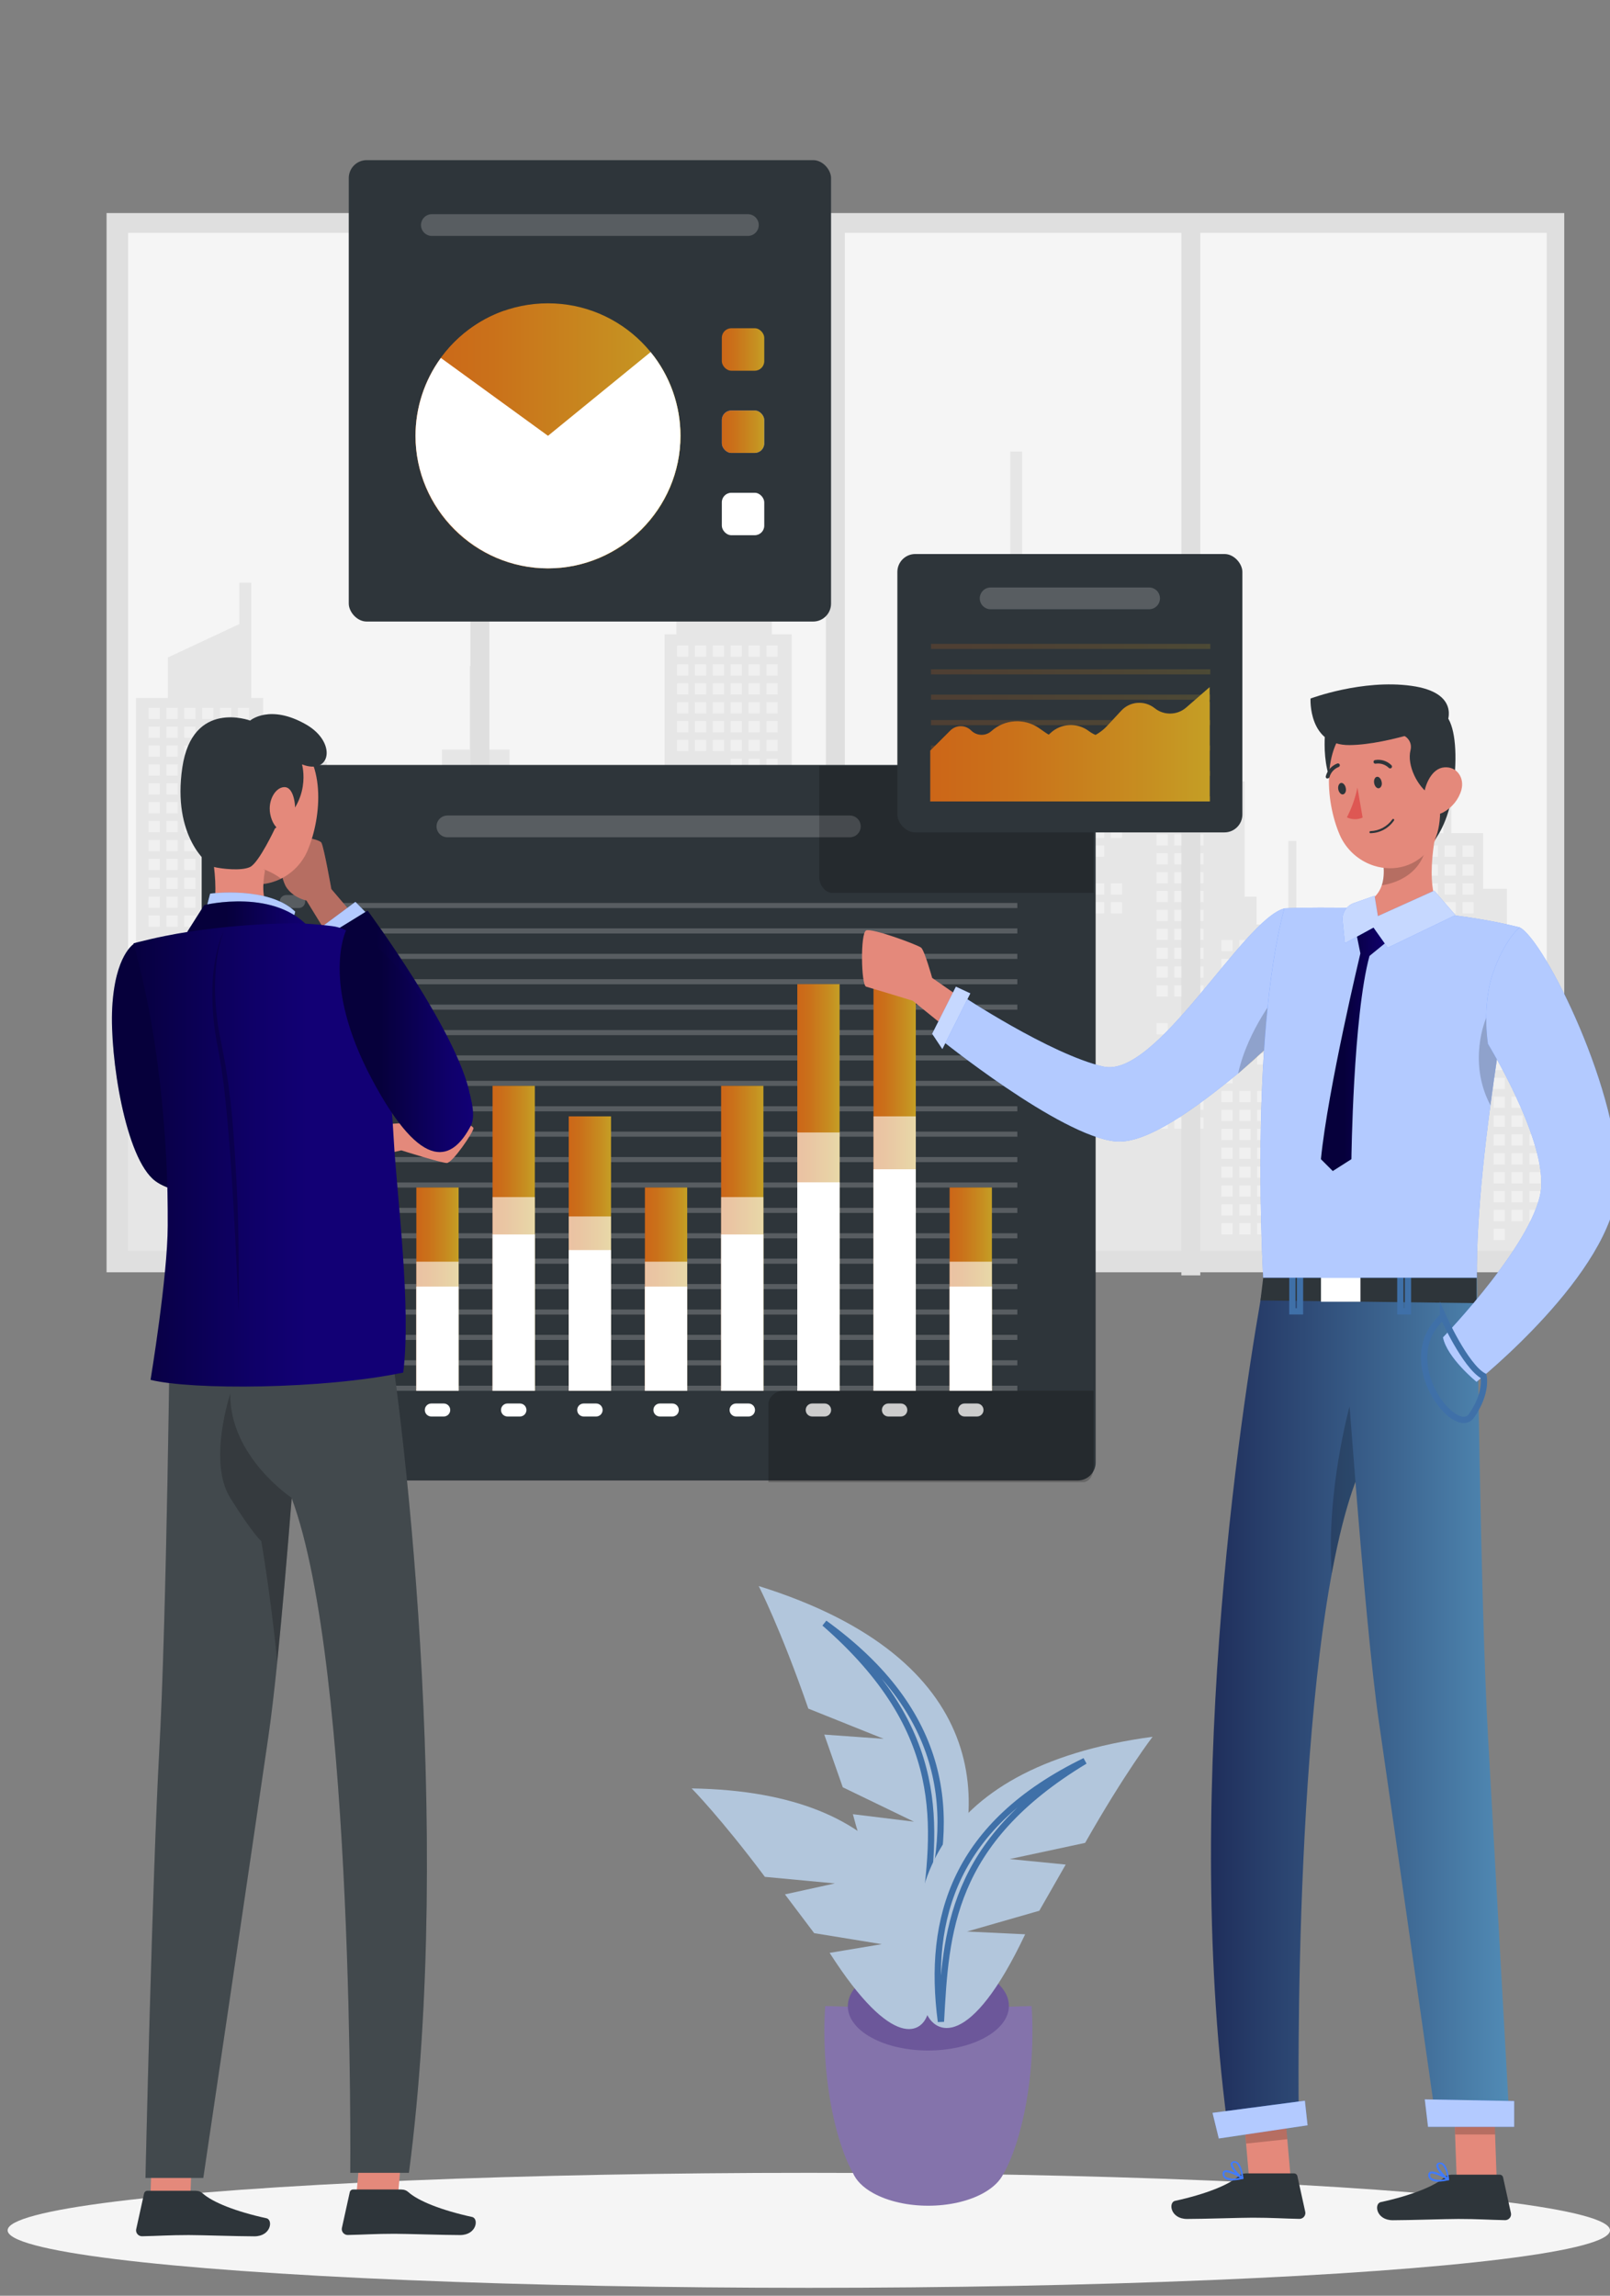 <?xml version="1.0" encoding="UTF-8"?>
<svg xmlns="http://www.w3.org/2000/svg" xmlns:xlink="http://www.w3.org/1999/xlink" viewBox="0 0 228 325">
  <rect x="0" y="0" width="228" height="325" fill="#808080" stroke="none"/>
  <defs>
    <style>
      .cls-1 {
        fill: url(#_Безымянный_градиент_12);
      }

      .cls-1, .cls-2, .cls-3, .cls-4, .cls-5, .cls-6, .cls-7, .cls-8, .cls-9, .cls-10, .cls-11, .cls-12, .cls-13, .cls-14, .cls-15, .cls-16, .cls-17, .cls-18, .cls-19, .cls-20, .cls-21, .cls-22, .cls-23, .cls-24, .cls-25, .cls-26, .cls-27, .cls-28, .cls-29, .cls-30, .cls-31, .cls-32, .cls-33, .cls-34, .cls-35, .cls-36, .cls-37, .cls-38, .cls-39, .cls-40, .cls-41, .cls-42, .cls-43, .cls-44, .cls-45, .cls-46, .cls-47, .cls-48, .cls-49, .cls-50, .cls-51, .cls-52 {
        stroke-width: 0px;
      }

      .cls-2 {
        fill: url(#_Безымянный_градиент_243-2);
      }

      .cls-3 {
        fill: #de5753;
      }

      .cls-4, .cls-39 {
        fill: #000;
      }

      .cls-5 {
        fill: url(#_Безымянный_градиент_243-8);
      }

      .cls-6 {
        fill: url(#_Безымянный_градиент_243-12);
      }

      .cls-7 {
        fill: #e4897b;
      }

      .cls-8 {
        fill: url(#_Безымянный_градиент_243-16);
      }

      .cls-9 {
        fill: #2e353a;
      }

      .cls-10 {
        fill: url(#_Безымянный_градиент_243);
      }

      .cls-11 {
        fill: url(#_Безымянный_градиент_243-21);
      }

      .cls-12 {
        fill: url(#_Безымянный_градиент_243-22);
      }

      .cls-13 {
        fill: #8473ab;
      }

      .cls-53, .cls-28, .cls-54, .cls-39, .cls-42, .cls-55, .cls-48 {
        isolation: isolate;
      }

      .cls-14 {
        fill: url(#_Безымянный_градиент_8-6);
      }

      .cls-15 {
        fill: url(#_Безымянный_градиент_243-7);
      }

      .cls-16 {
        fill: url(#_Безымянный_градиент_8-3);
      }

      .cls-56, .cls-54, .cls-39, .cls-41 {
        opacity: .2;
      }

      .cls-57 {
        fill: none;
        stroke: #3f70a8;
        stroke-miterlimit: 10;
        stroke-width: .89px;
      }

      .cls-17 {
        fill: #f0f0f0;
      }

      .cls-18 {
        fill: url(#_Безымянный_градиент_243-20);
      }

      .cls-19 {
        fill: #dfdfdf;
      }

      .cls-20 {
        fill: #6c579a;
      }

      .cls-21 {
        fill: #b2c6dc;
      }

      .cls-22 {
        fill: url(#_Безымянный_градиент_243-10);
      }

      .cls-23 {
        fill: url(#_Безымянный_градиент_8);
      }

      .cls-24 {
        fill: url(#_Безымянный_градиент_243-19);
      }

      .cls-25 {
        fill: url(#_Безымянный_градиент_243-14);
      }

      .cls-26 {
        fill: url(#_Безымянный_градиент_243-15);
      }

      .cls-27 {
        fill: #f5f5f5;
      }

      .cls-28 {
        opacity: .7;
      }

      .cls-28, .cls-41, .cls-42, .cls-45, .cls-48 {
        fill: #fff;
      }

      .cls-29 {
        fill: url(#_Безымянный_градиент_243-6);
      }

      .cls-30 {
        fill: url(#_Безымянный_градиент_243-3);
      }

      .cls-31 {
        fill: #407bff;
      }

      .cls-32 {
        fill: #2e353a;
      }

      .cls-33 {
        fill: #e6e6e6;
      }

      .cls-34 {
        fill: url(#_Безымянный_градиент_243-9);
      }

      .cls-35 {
        fill: url(#_Безымянный_градиент_243-18);
      }

      .cls-36 {
        fill: url(#_Безымянный_градиент_243-11);
      }

      .cls-37 {
        fill: url(#_Безымянный_градиент_243-13);
      }

      .cls-38 {
        fill: url(#_Безымянный_градиент_243-17);
      }

      .cls-40 {
        fill: url(#_Безымянный_градиент_8-8);
      }

      .cls-42 {
        opacity: .1;
      }

      .cls-43 {
        fill: url(#_Безымянный_градиент_243-5);
      }

      .cls-44 {
        fill: url(#_Безымянный_градиент_243-23);
      }

      .cls-55, .cls-48 {
        opacity: .6;
      }

      .cls-46 {
        fill: url(#_Безымянный_градиент_8-5);
      }

      .cls-47 {
        fill: url(#_Безымянный_градиент_243-4);
      }

      .cls-49 {
        fill: url(#_Безымянный_градиент_19);
      }

      .cls-50 {
        fill: url(#_Безымянный_градиент_8-4);
      }

      .cls-51 {
        fill: url(#_Безымянный_градиент_8-7);
      }

      .cls-52 {
        fill: url(#_Безымянный_градиент_8-2);
      }
    </style>
    <linearGradient id="_Безымянный_градиент_243" data-name="Безымянный градиент 243" x1="48.17" y1="193.3" x2="54.16" y2="193.3" gradientUnits="userSpaceOnUse">
      <stop offset="0" stop-color="#cc6618"/>
      <stop offset=".29" stop-color="#ca711a"/>
      <stop offset=".8" stop-color="#c69021"/>
      <stop offset=".99" stop-color="#c59e25"/>
    </linearGradient>
    <linearGradient id="_Безымянный_градиент_243-2" data-name="Безымянный градиент 243" x1="58.96" y1="182.5" x2="64.95" y2="182.5" xlink:href="#_Безымянный_градиент_243"/>
    <linearGradient id="_Безымянный_градиент_243-3" data-name="Безымянный градиент 243" x1="69.75" y1="175.3" x2="75.74" y2="175.3" xlink:href="#_Безымянный_градиент_243"/>
    <linearGradient id="_Безымянный_градиент_243-4" data-name="Безымянный градиент 243" x1="80.54" y1="177.46" x2="86.53" y2="177.46" xlink:href="#_Безымянный_градиент_243"/>
    <linearGradient id="_Безымянный_градиент_243-5" data-name="Безымянный градиент 243" x1="91.33" y1="182.5" x2="97.32" y2="182.5" xlink:href="#_Безымянный_градиент_243"/>
    <linearGradient id="_Безымянный_градиент_243-6" data-name="Безымянный градиент 243" x1="102.12" y1="175.3" x2="108.11" y2="175.3" xlink:href="#_Безымянный_градиент_243"/>
    <linearGradient id="_Безымянный_градиент_243-7" data-name="Безымянный градиент 243" x1="112.91" y1="168.1" x2="118.9" y2="168.1" xlink:href="#_Безымянный_градиент_243"/>
    <linearGradient id="_Безымянный_градиент_243-8" data-name="Безымянный градиент 243" x1="123.7" y1="166.31" x2="129.69" y2="166.31" xlink:href="#_Безымянный_градиент_243"/>
    <linearGradient id="_Безымянный_градиент_243-9" data-name="Безымянный градиент 243" x1="134.48" y1="182.5" x2="140.48" y2="182.5" xlink:href="#_Безымянный_градиент_243"/>
    <linearGradient id="_Безымянный_градиент_243-10" data-name="Безымянный градиент 243" x1="58.84" y1="61.7" x2="96.37" y2="61.7" xlink:href="#_Безымянный_градиент_243"/>
    <linearGradient id="_Безымянный_градиент_243-11" data-name="Безымянный градиент 243" x1="58.84" y1="62.22" x2="96.37" y2="62.22" xlink:href="#_Безымянный_градиент_243"/>
    <linearGradient id="_Безымянный_градиент_243-12" data-name="Безымянный градиент 243" x1="102.22" y1="49.47" x2="108.23" y2="49.47" xlink:href="#_Безымянный_градиент_243"/>
    <linearGradient id="_Безымянный_градиент_243-13" data-name="Безымянный градиент 243" x1="102.22" y1="61.12" x2="108.23" y2="61.12" xlink:href="#_Безымянный_градиент_243"/>
    <linearGradient id="_Безымянный_градиент_243-14" data-name="Безымянный градиент 243" x1="131.84" y1="113.09" x2="171.4" y2="113.09" xlink:href="#_Безымянный_градиент_243"/>
    <linearGradient id="_Безымянный_градиент_243-15" data-name="Безымянный градиент 243" x1="131.84" y1="109.49" x2="171.4" y2="109.49" xlink:href="#_Безымянный_градиент_243"/>
    <linearGradient id="_Безымянный_градиент_243-16" data-name="Безымянный градиент 243" x1="131.84" y1="105.9" x2="171.4" y2="105.9" xlink:href="#_Безымянный_градиент_243"/>
    <linearGradient id="_Безымянный_градиент_243-17" data-name="Безымянный градиент 243" x1="131.84" y1="102.3" x2="171.4" y2="102.3" xlink:href="#_Безымянный_градиент_243"/>
    <linearGradient id="_Безымянный_градиент_243-18" data-name="Безымянный градиент 243" x1="131.84" y1="98.7" x2="171.4" y2="98.7" xlink:href="#_Безымянный_градиент_243"/>
    <linearGradient id="_Безымянный_градиент_243-19" data-name="Безымянный градиент 243" x1="131.84" y1="95.11" x2="171.4" y2="95.11" xlink:href="#_Безымянный_градиент_243"/>
    <linearGradient id="_Безымянный_градиент_243-20" data-name="Безымянный градиент 243" x1="131.84" y1="91.51" x2="171.4" y2="91.51" xlink:href="#_Безымянный_градиент_243"/>
    <linearGradient id="_Безымянный_градиент_243-21" data-name="Безымянный градиент 243" x1="131.74" y1="105.36" x2="171.3" y2="105.36" xlink:href="#_Безымянный_градиент_243"/>
    <linearGradient id="_Безымянный_градиент_243-22" data-name="Безымянный градиент 243" x1="131.74" y1="105.36" x2="171.3" y2="105.36" xlink:href="#_Безымянный_градиент_243"/>
    <linearGradient id="_Безымянный_градиент_243-23" data-name="Безымянный градиент 243" x1="131.74" y1="106.42" x2="171.3" y2="106.42" xlink:href="#_Безымянный_градиент_243"/>
    <linearGradient id="_Безымянный_градиент_19" data-name="Безымянный градиент 19" x1="129.11" y1="240.76" x2="227.13" y2="240.76" gradientUnits="userSpaceOnUse">
      <stop offset=".12" stop-color="#06002d"/>
      <stop offset=".23" stop-color="#0c0c39"/>
      <stop offset=".43" stop-color="#1f2e5b"/>
      <stop offset=".7" stop-color="#3d6691"/>
      <stop offset="1" stop-color="#62aad4"/>
    </linearGradient>
    <linearGradient id="_Безымянный_градиент_8" data-name="Безымянный градиент 8" x1="187.07" y1="148.31" x2="198.11" y2="148.31" gradientUnits="userSpaceOnUse">
      <stop offset=".3" stop-color="#06003b"/>
      <stop offset=".45" stop-color="#090049"/>
      <stop offset=".8" stop-color="#0f0069"/>
      <stop offset="1" stop-color="#120075"/>
      <stop offset="1" stop-color="#120075"/>
    </linearGradient>
    <linearGradient id="_Безымянный_градиент_8-2" data-name="Безымянный градиент 8" x1="47.5" y1="143.16" x2="66.67" y2="143.16" xlink:href="#_Безымянный_градиент_8"/>
    <linearGradient id="_Безымянный_градиент_12" data-name="Безымянный градиент 12" x1="15.85" y1="151.32" x2="53.65" y2="151.32" gradientUnits="userSpaceOnUse">
      <stop offset=".71" stop-color="#06003b"/>
      <stop offset=".77" stop-color="#090049"/>
      <stop offset=".92" stop-color="#0f0069"/>
      <stop offset="1" stop-color="#120075"/>
      <stop offset="1" stop-color="#120075"/>
    </linearGradient>
    <linearGradient id="_Безымянный_градиент_8-3" data-name="Безымянный градиент 8" x1="15.85" y1="151.32" x2="53.65" y2="151.32" xlink:href="#_Безымянный_градиент_8"/>
    <linearGradient id="_Безымянный_градиент_8-4" data-name="Безымянный градиент 8" x1="26.51" y1="131.06" x2="44.82" y2="131.06" xlink:href="#_Безымянный_градиент_8"/>
    <linearGradient id="_Безымянный_градиент_8-5" data-name="Безымянный градиент 8" x1="26.51" y1="131.06" x2="44.82" y2="131.06" xlink:href="#_Безымянный_градиент_8"/>
    <linearGradient id="_Безымянный_градиент_8-6" data-name="Безымянный градиент 8" x1="5.63" y1="163.5" x2="44.17" y2="163.5" xlink:href="#_Безымянный_градиент_8"/>
    <linearGradient id="_Безымянный_градиент_8-7" data-name="Безымянный градиент 8" x1="48.1" y1="147.41" x2="66.99" y2="147.41" xlink:href="#_Безымянный_градиент_8"/>
    <linearGradient id="_Безымянный_градиент_8-8" data-name="Безымянный градиент 8" x1="48.1" y1="147.41" x2="66.99" y2="147.41" xlink:href="#_Безымянный_градиент_8"/>
  </defs>
  <g id="OBJECTS">
    <ellipse id="_Path_" data-name="&amp;lt;Path&amp;gt;" class="cls-27" cx="114.54" cy="315.74" rx="113.46" ry="8.14"/>
    <g>
      <path class="cls-13" d="M116.86,283.99l14.62.41,14.61-.41c.63,9.41-1.3,19-3.95,23.68h-.01c-.48,1.03-1.43,2-2.89,2.81-4.31,2.37-11.28,2.37-15.57,0-1.49-.82-2.44-1.82-2.89-2.88-2.64-4.71-4.54-14.25-3.92-23.61Z"/>
      <path class="cls-20" d="M123.43,279.54c-4.47,2.46-4.49,6.45-.05,8.9,4.44,2.46,11.66,2.46,16.13,0,4.47-2.46,4.49-6.45.05-8.9-4.44-2.46-11.66-2.46-16.12,0Z"/>
      <path class="cls-21" d="M107.44,224.53c32.94,10.28,33.23,31.29,25.81,46.25-1.87,3.03-7.54,4.65-12.47-13.95l8.65,1.06-10.08-4.87-2.62-7.46,8.41.6-10.67-4.28c-3.93-11.34-7.02-17.34-7.02-17.34Z"/>
      <path class="cls-57" d="M116.76,229.79c17.37,12.57,18.94,26.98,14.03,42.02,1.74-13.25,3.61-26.64-14.03-42.02Z"/>
      <path class="cls-21" d="M163.23,245.87c-32.47,4.36-36.4,23.87-32.1,38.98,1.22,3.12,6.21,5.53,14.05-11.02l-8.24-.39,10.24-2.94,3.74-6.54-7.93-.78,10.68-2.29c5.64-9.94,9.56-15.03,9.56-15.03Z"/>
      <path class="cls-57" d="M153.64,249.29c-18.37,8.95-22.34,22.12-20.39,36.91.69-12.61,1.28-25.38,20.39-36.91Z"/>
      <path class="cls-21" d="M97.94,253.18c29.77.46,35.61,17.63,33.5,31.71-.73,2.94-4.95,5.65-13.95-8.43l7.38-1.23-9.57-1.56-4.14-5.49,7.06-1.55-9.9-.93c-6.25-8.35-10.38-12.53-10.38-12.53Z"/>
    </g>
  </g>
  <g id="DESIGNED_BY_FREEPIK" data-name="DESIGNED BY FREEPIK">
    <g>
      <rect class="cls-19" x="15.09" y="30.16" width="206.43" height="149.95"/>
      <rect class="cls-27" x="18.14" y="32.97" width="200.89" height="144.06"/>
      <g>
        <polygon class="cls-33" points="18.14 142.14 18.14 177.03 219.03 177.03 219.03 137.63 213.4 137.63 213.4 125.82 210.03 125.82 210.03 117.94 205.52 117.94 205.52 106.12 204.4 106.12 204.4 117.94 199.9 117.94 199.9 125.82 196.52 125.82 196.52 137.63 190.33 137.63 190.33 141.01 187.52 141.01 187.52 153.95 186.95 153.95 186.95 135.38 185.27 135.38 185.27 147.2 183.58 147.2 183.58 119.06 182.45 119.06 182.45 130.88 177.95 130.88 177.95 126.94 176.26 126.94 176.26 110.62 175.26 110.62 175.26 110.62 172.89 110.62 172.89 94.3 171.76 94.3 171.76 96.56 148.69 96.56 148.69 89.8 144.75 89.8 144.75 63.92 143.06 63.92 143.06 89.8 137.44 89.8 137.44 96.56 135.18 96.56 135.18 130.32 123.37 130.32 123.37 120.19 127.31 120.19 127.31 118.5 123.37 118.5 123.37 115.69 112.11 115.69 112.11 89.8 109.3 89.8 109.3 85.86 95.79 85.86 95.79 89.8 94.11 89.8 94.11 125.82 87.92 125.82 87.92 142.14 84.54 142.14 84.54 129.19 81.73 129.19 81.73 125.82 75.54 125.82 75.54 114 72.16 114 72.16 106.12 68.22 106.12 68.22 94.3 66.53 94.3 66.53 106.12 62.59 106.12 62.59 114 59.22 114 59.22 125.82 53.03 125.82 53.03 129.19 50.21 129.19 50.21 142.14 46.27 142.14 46.27 107.81 44.59 107.81 44.59 119.63 39.52 119.63 39.52 142.14 37.27 142.14 37.27 98.81 35.58 98.81 35.58 82.49 33.89 82.49 33.89 88.35 23.77 93.08 23.77 98.81 19.26 98.81 19.26 142.14 18.14 142.14"/>
        <g>
          <rect class="cls-17" x="157.31" y="98.32" width="1.59" height="1.59"/>
          <rect class="cls-17" x="157.31" y="100.99" width="1.59" height="1.59"/>
          <rect class="cls-17" x="157.31" y="111.68" width="1.59" height="1.59"/>
          <rect class="cls-17" x="157.31" y="114.36" width="1.59" height="1.59"/>
          <rect class="cls-17" x="157.31" y="117.03" width="1.59" height="1.59"/>
          <rect class="cls-17" x="157.31" y="125.05" width="1.59" height="1.59"/>
          <rect class="cls-17" x="157.31" y="127.72" width="1.59" height="1.59"/>
          <rect class="cls-17" x="154.77" y="109.01" width="1.59" height="1.59"/>
          <rect class="cls-17" x="154.77" y="111.68" width="1.59" height="1.59"/>
          <rect class="cls-17" x="154.77" y="114.36" width="1.59" height="1.59"/>
          <rect class="cls-17" x="154.77" y="117.03" width="1.59" height="1.59"/>
          <rect class="cls-17" x="154.77" y="119.7" width="1.59" height="1.59"/>
          <rect class="cls-17" x="154.77" y="125.05" width="1.59" height="1.59"/>
          <rect class="cls-17" x="154.77" y="127.72" width="1.59" height="1.59"/>
          <rect class="cls-17" x="152.24" y="98.32" width="1.59" height="1.59"/>
          <rect class="cls-17" x="152.24" y="100.99" width="1.59" height="1.59"/>
          <rect class="cls-17" x="152.24" y="103.67" width="1.59" height="1.59"/>
          <rect class="cls-17" x="152.24" y="106.34" width="1.59" height="1.59"/>
          <rect class="cls-17" x="152.24" y="109.01" width="1.59" height="1.59"/>
          <rect class="cls-17" x="152.24" y="111.68" width="1.59" height="1.59"/>
          <rect class="cls-17" x="152.24" y="114.36" width="1.59" height="1.59"/>
          <rect class="cls-17" x="152.24" y="117.03" width="1.59" height="1.59"/>
          <rect class="cls-17" x="152.24" y="119.7" width="1.59" height="1.59"/>
          <rect class="cls-17" x="152.24" y="122.38" width="1.59" height="1.59"/>
          <rect class="cls-17" x="152.24" y="127.72" width="1.59" height="1.59"/>
          <rect class="cls-17" x="149.71" y="98.32" width="1.59" height="1.59"/>
          <rect class="cls-17" x="149.71" y="100.99" width="1.59" height="1.59"/>
          <rect class="cls-17" x="149.71" y="103.67" width="1.59" height="1.59"/>
          <rect class="cls-17" x="149.71" y="106.34" width="1.59" height="1.59"/>
          <rect class="cls-17" x="149.71" y="109.01" width="1.59" height="1.59"/>
          <rect class="cls-17" x="149.71" y="111.68" width="1.59" height="1.59"/>
          <rect class="cls-17" x="149.71" y="114.36" width="1.59" height="1.59"/>
          <rect class="cls-17" x="149.71" y="138.41" width="1.59" height="1.59"/>
          <rect class="cls-17" x="147.18" y="98.32" width="1.59" height="1.59"/>
          <rect class="cls-17" x="147.18" y="100.99" width="1.59" height="1.59"/>
          <rect class="cls-17" x="147.18" y="103.67" width="1.59" height="1.59"/>
          <rect class="cls-17" x="147.18" y="106.34" width="1.59" height="1.59"/>
          <rect class="cls-17" x="147.18" y="109.01" width="1.59" height="1.59"/>
          <rect class="cls-17" x="147.18" y="111.68" width="1.59" height="1.59"/>
          <rect class="cls-17" x="147.18" y="114.36" width="1.59" height="1.59"/>
          <rect class="cls-17" x="147.18" y="117.03" width="1.59" height="1.59"/>
          <rect class="cls-17" x="147.18" y="133.07" width="1.59" height="1.59"/>
          <rect class="cls-17" x="147.18" y="135.74" width="1.59" height="1.59"/>
          <rect class="cls-17" x="147.18" y="138.41" width="1.59" height="1.59"/>
          <rect class="cls-17" x="147.18" y="141.09" width="1.59" height="1.59"/>
          <rect class="cls-17" x="147.18" y="151.78" width="1.59" height="1.59"/>
          <rect class="cls-17" x="144.64" y="98.32" width="1.59" height="1.59"/>
          <rect class="cls-17" x="144.64" y="100.99" width="1.59" height="1.59"/>
          <rect class="cls-17" x="144.64" y="103.67" width="1.59" height="1.59"/>
          <rect class="cls-17" x="144.64" y="106.34" width="1.59" height="1.59"/>
          <rect class="cls-17" x="144.64" y="109.01" width="1.59" height="1.59"/>
          <rect class="cls-17" x="144.64" y="111.68" width="1.59" height="1.59"/>
          <rect class="cls-17" x="144.64" y="114.36" width="1.59" height="1.59"/>
          <rect class="cls-17" x="144.64" y="117.03" width="1.59" height="1.59"/>
          <rect class="cls-17" x="144.64" y="119.7" width="1.59" height="1.59"/>
          <rect class="cls-17" x="144.64" y="122.38" width="1.59" height="1.59"/>
          <rect class="cls-17" x="144.64" y="130.4" width="1.59" height="1.59"/>
          <rect class="cls-17" x="144.64" y="133.07" width="1.59" height="1.59"/>
          <rect class="cls-17" x="144.64" y="135.74" width="1.59" height="1.59"/>
          <rect class="cls-17" x="144.64" y="138.41" width="1.59" height="1.59"/>
          <rect class="cls-17" x="144.64" y="141.09" width="1.59" height="1.59"/>
          <rect class="cls-17" x="144.64" y="151.78" width="1.59" height="1.59"/>
          <rect class="cls-17" x="142.11" y="98.32" width="1.59" height="1.59"/>
          <rect class="cls-17" x="142.11" y="100.99" width="1.59" height="1.59"/>
          <rect class="cls-17" x="142.11" y="103.67" width="1.59" height="1.59"/>
          <rect class="cls-17" x="142.11" y="106.34" width="1.59" height="1.59"/>
          <rect class="cls-17" x="142.11" y="109.01" width="1.59" height="1.59"/>
          <rect class="cls-17" x="142.11" y="111.68" width="1.59" height="1.59"/>
          <rect class="cls-17" x="142.11" y="114.36" width="1.59" height="1.59"/>
          <rect class="cls-17" x="142.11" y="117.03" width="1.59" height="1.59"/>
          <rect class="cls-17" x="142.11" y="119.7" width="1.59" height="1.59"/>
          <rect class="cls-17" x="142.11" y="122.38" width="1.59" height="1.59"/>
          <rect class="cls-17" x="142.11" y="125.05" width="1.59" height="1.59"/>
          <rect class="cls-17" x="142.11" y="127.72" width="1.59" height="1.59"/>
          <rect class="cls-17" x="142.11" y="130.4" width="1.59" height="1.59"/>
          <rect class="cls-17" x="142.11" y="133.07" width="1.59" height="1.59"/>
          <rect class="cls-17" x="142.11" y="135.74" width="1.59" height="1.59"/>
          <rect class="cls-17" x="142.11" y="138.41" width="1.59" height="1.59"/>
          <rect class="cls-17" x="142.11" y="141.09" width="1.59" height="1.59"/>
          <rect class="cls-17" x="142.11" y="143.76" width="1.59" height="1.59"/>
          <rect class="cls-17" x="139.58" y="98.32" width="1.59" height="1.59"/>
          <rect class="cls-17" x="139.58" y="100.99" width="1.59" height="1.59"/>
          <rect class="cls-17" x="139.58" y="103.67" width="1.59" height="1.59"/>
          <rect class="cls-17" x="139.58" y="106.34" width="1.59" height="1.59"/>
          <rect class="cls-17" x="139.58" y="109.01" width="1.59" height="1.59"/>
          <rect class="cls-17" x="139.58" y="111.68" width="1.59" height="1.59"/>
          <rect class="cls-17" x="139.58" y="114.36" width="1.59" height="1.59"/>
          <rect class="cls-17" x="139.58" y="117.03" width="1.59" height="1.59"/>
          <rect class="cls-17" x="139.58" y="119.7" width="1.59" height="1.59"/>
          <rect class="cls-17" x="139.58" y="122.38" width="1.59" height="1.59"/>
          <rect class="cls-17" x="139.58" y="130.4" width="1.59" height="1.59"/>
          <rect class="cls-17" x="139.58" y="133.07" width="1.59" height="1.59"/>
          <rect class="cls-17" x="139.58" y="135.74" width="1.59" height="1.59"/>
          <rect class="cls-17" x="139.58" y="138.41" width="1.59" height="1.59"/>
          <rect class="cls-17" x="137.05" y="98.32" width="1.59" height="1.59"/>
          <rect class="cls-17" x="137.05" y="100.99" width="1.59" height="1.59"/>
          <rect class="cls-17" x="137.05" y="103.67" width="1.59" height="1.59"/>
          <rect class="cls-17" x="137.05" y="106.34" width="1.59" height="1.59"/>
          <rect class="cls-17" x="137.05" y="109.01" width="1.59" height="1.59"/>
          <rect class="cls-17" x="137.05" y="111.68" width="1.59" height="1.59"/>
          <rect class="cls-17" x="137.05" y="114.36" width="1.59" height="1.59"/>
          <rect class="cls-17" x="137.05" y="117.03" width="1.59" height="1.59"/>
          <rect class="cls-17" x="137.05" y="119.7" width="1.59" height="1.59"/>
          <rect class="cls-17" x="137.05" y="122.38" width="1.59" height="1.59"/>
          <rect class="cls-17" x="137.05" y="130.4" width="1.59" height="1.59"/>
          <rect class="cls-17" x="137.05" y="133.07" width="1.59" height="1.59"/>
          <rect class="cls-17" x="137.05" y="135.74" width="1.59" height="1.59"/>
          <rect class="cls-17" x="108.54" y="91.38" width="1.59" height="1.59"/>
          <rect class="cls-17" x="108.54" y="94.05" width="1.59" height="1.59"/>
          <rect class="cls-17" x="108.54" y="96.73" width="1.59" height="1.59"/>
          <rect class="cls-17" x="108.54" y="99.4" width="1.59" height="1.59"/>
          <rect class="cls-17" x="108.54" y="102.07" width="1.59" height="1.59"/>
          <rect class="cls-17" x="108.54" y="104.74" width="1.59" height="1.59"/>
          <rect class="cls-17" x="108.54" y="107.42" width="1.59" height="1.59"/>
          <rect class="cls-17" x="108.54" y="110.09" width="1.59" height="1.59"/>
          <rect class="cls-17" x="108.54" y="118.11" width="1.59" height="1.59"/>
          <rect class="cls-17" x="108.54" y="120.78" width="1.59" height="1.59"/>
          <rect class="cls-17" x="106" y="91.38" width="1.59" height="1.59"/>
          <rect class="cls-17" x="106" y="94.05" width="1.59" height="1.59"/>
          <rect class="cls-17" x="106" y="96.73" width="1.59" height="1.59"/>
          <rect class="cls-17" x="106" y="99.4" width="1.59" height="1.59"/>
          <rect class="cls-17" x="106" y="102.07" width="1.59" height="1.59"/>
          <rect class="cls-17" x="106" y="104.74" width="1.59" height="1.59"/>
          <rect class="cls-17" x="106" y="107.42" width="1.59" height="1.59"/>
          <rect class="cls-17" x="106" y="110.09" width="1.59" height="1.59"/>
          <rect class="cls-17" x="106" y="120.78" width="1.59" height="1.59"/>
          <rect class="cls-17" x="103.47" y="91.38" width="1.59" height="1.59"/>
          <rect class="cls-17" x="103.47" y="94.05" width="1.59" height="1.59"/>
          <rect class="cls-17" x="103.47" y="96.73" width="1.59" height="1.59"/>
          <rect class="cls-17" x="103.47" y="99.4" width="1.59" height="1.59"/>
          <rect class="cls-17" x="103.47" y="102.07" width="1.59" height="1.59"/>
          <rect class="cls-17" x="103.47" y="104.74" width="1.59" height="1.59"/>
          <rect class="cls-17" x="103.47" y="107.42" width="1.59" height="1.59"/>
          <rect class="cls-17" x="103.47" y="110.09" width="1.59" height="1.59"/>
          <rect class="cls-17" x="100.94" y="91.38" width="1.59" height="1.59"/>
          <rect class="cls-17" x="100.94" y="94.05" width="1.59" height="1.59"/>
          <rect class="cls-17" x="100.94" y="96.73" width="1.59" height="1.59"/>
          <rect class="cls-17" x="100.94" y="99.4" width="1.59" height="1.59"/>
          <rect class="cls-17" x="100.94" y="102.07" width="1.59" height="1.59"/>
          <rect class="cls-17" x="100.94" y="104.74" width="1.59" height="1.59"/>
          <rect class="cls-17" x="100.94" y="110.09" width="1.59" height="1.59"/>
          <rect class="cls-17" x="100.94" y="112.76" width="1.59" height="1.59"/>
          <rect class="cls-17" x="100.94" y="120.78" width="1.59" height="1.59"/>
          <rect class="cls-17" x="100.94" y="123.46" width="1.59" height="1.59"/>
          <rect class="cls-17" x="100.94" y="126.13" width="1.59" height="1.59"/>
          <rect class="cls-17" x="100.94" y="128.8" width="1.59" height="1.59"/>
          <rect class="cls-17" x="100.94" y="131.47" width="1.59" height="1.59"/>
          <rect class="cls-17" x="100.94" y="134.15" width="1.59" height="1.59"/>
          <rect class="cls-17" x="100.94" y="136.82" width="1.59" height="1.59"/>
          <rect class="cls-17" x="98.41" y="91.38" width="1.59" height="1.59"/>
          <rect class="cls-17" x="98.41" y="94.05" width="1.59" height="1.59"/>
          <rect class="cls-17" x="98.41" y="96.73" width="1.59" height="1.59"/>
          <rect class="cls-17" x="98.41" y="99.4" width="1.59" height="1.59"/>
          <rect class="cls-17" x="98.41" y="102.07" width="1.59" height="1.59"/>
          <rect class="cls-17" x="98.41" y="104.74" width="1.59" height="1.59"/>
          <rect class="cls-17" x="98.41" y="112.76" width="1.59" height="1.59"/>
          <rect class="cls-17" x="98.41" y="115.44" width="1.59" height="1.59"/>
          <rect class="cls-17" x="98.41" y="118.11" width="1.59" height="1.59"/>
          <rect class="cls-17" x="98.41" y="120.78" width="1.59" height="1.59"/>
          <rect class="cls-17" x="98.41" y="123.46" width="1.59" height="1.59"/>
          <rect class="cls-17" x="98.41" y="126.13" width="1.59" height="1.59"/>
          <rect class="cls-17" x="98.41" y="128.8" width="1.59" height="1.59"/>
          <rect class="cls-17" x="98.41" y="131.47" width="1.59" height="1.59"/>
          <rect class="cls-17" x="98.41" y="134.15" width="1.59" height="1.59"/>
          <rect class="cls-17" x="98.41" y="136.82" width="1.59" height="1.59"/>
          <rect class="cls-17" x="98.41" y="139.49" width="1.59" height="1.59"/>
          <rect class="cls-17" x="98.41" y="144.84" width="1.59" height="1.59"/>
          <rect class="cls-17" x="95.88" y="91.38" width="1.59" height="1.59"/>
          <rect class="cls-17" x="95.88" y="94.05" width="1.59" height="1.59"/>
          <rect class="cls-17" x="95.88" y="96.73" width="1.59" height="1.59"/>
          <rect class="cls-17" x="95.88" y="99.4" width="1.59" height="1.59"/>
          <rect class="cls-17" x="95.88" y="102.07" width="1.59" height="1.59"/>
          <rect class="cls-17" x="95.88" y="104.74" width="1.59" height="1.59"/>
          <rect class="cls-17" x="95.88" y="112.76" width="1.59" height="1.59"/>
          <rect class="cls-17" x="95.88" y="115.44" width="1.59" height="1.59"/>
          <rect class="cls-17" x="95.88" y="118.11" width="1.59" height="1.59"/>
          <rect class="cls-17" x="95.88" y="120.78" width="1.59" height="1.59"/>
          <rect class="cls-17" x="95.88" y="128.8" width="1.59" height="1.59"/>
          <rect class="cls-17" x="95.88" y="131.47" width="1.59" height="1.59"/>
          <rect class="cls-17" x="95.88" y="134.15" width="1.59" height="1.59"/>
          <rect class="cls-17" x="95.88" y="136.82" width="1.59" height="1.59"/>
          <rect class="cls-17" x="95.88" y="139.49" width="1.59" height="1.59"/>
          <rect class="cls-17" x="95.88" y="144.84" width="1.59" height="1.59"/>
          <rect class="cls-17" x="95.88" y="147.51" width="1.59" height="1.59"/>
          <rect class="cls-17" x="72.9" y="116.23" width="1.59" height="1.59"/>
          <rect class="cls-17" x="72.9" y="118.91" width="1.59" height="1.59"/>
          <rect class="cls-17" x="72.9" y="121.58" width="1.59" height="1.59"/>
          <rect class="cls-17" x="72.9" y="124.25" width="1.59" height="1.59"/>
          <rect class="cls-17" x="72.9" y="126.93" width="1.59" height="1.59"/>
          <rect class="cls-17" x="72.9" y="129.6" width="1.59" height="1.59"/>
          <rect class="cls-17" x="72.9" y="132.27" width="1.59" height="1.59"/>
          <rect class="cls-17" x="72.9" y="140.29" width="1.59" height="1.59"/>
          <rect class="cls-17" x="72.9" y="142.96" width="1.59" height="1.59"/>
          <rect class="cls-17" x="72.9" y="145.64" width="1.59" height="1.59"/>
          <rect class="cls-17" x="70.37" y="116.23" width="1.59" height="1.59"/>
          <rect class="cls-17" x="70.37" y="118.91" width="1.59" height="1.59"/>
          <rect class="cls-17" x="70.37" y="121.58" width="1.59" height="1.59"/>
          <rect class="cls-17" x="70.37" y="124.25" width="1.59" height="1.59"/>
          <rect class="cls-17" x="70.37" y="126.93" width="1.59" height="1.59"/>
          <rect class="cls-17" x="70.37" y="129.6" width="1.59" height="1.59"/>
          <rect class="cls-17" x="70.37" y="132.27" width="1.59" height="1.59"/>
          <rect class="cls-17" x="67.83" y="116.23" width="1.59" height="1.59"/>
          <rect class="cls-17" x="67.83" y="118.91" width="1.59" height="1.59"/>
          <rect class="cls-17" x="67.83" y="121.58" width="1.59" height="1.59"/>
          <rect class="cls-17" x="67.83" y="124.25" width="1.59" height="1.59"/>
          <rect class="cls-17" x="67.83" y="126.93" width="1.59" height="1.59"/>
          <rect class="cls-17" x="67.83" y="129.6" width="1.59" height="1.59"/>
          <rect class="cls-17" x="67.83" y="132.27" width="1.59" height="1.59"/>
          <rect class="cls-17" x="65.3" y="116.23" width="1.59" height="1.59"/>
          <rect class="cls-17" x="65.3" y="118.91" width="1.59" height="1.59"/>
          <rect class="cls-17" x="65.3" y="121.58" width="1.59" height="1.59"/>
          <rect class="cls-17" x="65.3" y="124.25" width="1.59" height="1.59"/>
          <rect class="cls-17" x="65.3" y="126.93" width="1.59" height="1.59"/>
          <rect class="cls-17" x="65.3" y="129.6" width="1.59" height="1.59"/>
          <rect class="cls-17" x="65.3" y="132.27" width="1.59" height="1.59"/>
          <rect class="cls-17" x="65.3" y="134.94" width="1.59" height="1.59"/>
          <rect class="cls-17" x="65.3" y="137.62" width="1.59" height="1.59"/>
          <rect class="cls-17" x="65.3" y="140.29" width="1.59" height="1.59"/>
          <rect class="cls-17" x="65.3" y="142.96" width="1.59" height="1.59"/>
          <rect class="cls-17" x="62.77" y="116.23" width="1.59" height="1.59"/>
          <rect class="cls-17" x="62.77" y="118.91" width="1.59" height="1.59"/>
          <rect class="cls-17" x="62.77" y="121.58" width="1.59" height="1.59"/>
          <rect class="cls-17" x="62.77" y="124.25" width="1.59" height="1.59"/>
          <rect class="cls-17" x="62.77" y="126.93" width="1.59" height="1.59"/>
          <rect class="cls-17" x="62.77" y="129.6" width="1.59" height="1.59"/>
          <rect class="cls-17" x="62.77" y="132.27" width="1.59" height="1.59"/>
          <rect class="cls-17" x="62.77" y="134.94" width="1.59" height="1.59"/>
          <rect class="cls-17" x="62.77" y="137.62" width="1.59" height="1.59"/>
          <rect class="cls-17" x="62.77" y="140.29" width="1.59" height="1.59"/>
          <rect class="cls-17" x="62.77" y="142.96" width="1.59" height="1.59"/>
          <rect class="cls-17" x="62.77" y="145.64" width="1.59" height="1.59"/>
          <rect class="cls-17" x="62.77" y="153.65" width="1.59" height="1.59"/>
          <rect class="cls-17" x="62.77" y="156.33" width="1.59" height="1.59"/>
          <rect class="cls-17" x="60.24" y="116.23" width="1.59" height="1.59"/>
          <rect class="cls-17" x="60.24" y="118.91" width="1.59" height="1.59"/>
          <rect class="cls-17" x="60.24" y="121.58" width="1.59" height="1.59"/>
          <rect class="cls-17" x="60.24" y="129.6" width="1.59" height="1.59"/>
          <rect class="cls-17" x="60.24" y="132.27" width="1.59" height="1.59"/>
          <rect class="cls-17" x="60.24" y="134.94" width="1.59" height="1.59"/>
          <rect class="cls-17" x="60.24" y="137.62" width="1.59" height="1.59"/>
          <rect class="cls-17" x="60.24" y="140.29" width="1.59" height="1.59"/>
          <rect class="cls-17" x="60.24" y="142.96" width="1.59" height="1.59"/>
          <rect class="cls-17" x="60.24" y="145.64" width="1.59" height="1.59"/>
          <rect class="cls-17" x="60.24" y="153.65" width="1.59" height="1.59"/>
          <rect class="cls-17" x="60.24" y="156.33" width="1.59" height="1.59"/>
          <rect class="cls-17" x="60.24" y="159" width="1.59" height="1.59"/>
          <rect class="cls-17" x="33.69" y="100.2" width="1.59" height="1.59"/>
          <rect class="cls-17" x="33.69" y="102.87" width="1.59" height="1.59"/>
          <rect class="cls-17" x="33.69" y="105.54" width="1.59" height="1.59"/>
          <rect class="cls-17" x="33.69" y="108.21" width="1.59" height="1.59"/>
          <rect class="cls-17" x="33.69" y="110.89" width="1.59" height="1.59"/>
          <rect class="cls-17" x="33.69" y="113.56" width="1.59" height="1.59"/>
          <rect class="cls-17" x="33.69" y="116.23" width="1.59" height="1.59"/>
          <rect class="cls-17" x="33.69" y="118.91" width="1.59" height="1.59"/>
          <rect class="cls-17" x="33.69" y="121.58" width="1.59" height="1.59"/>
          <rect class="cls-17" x="33.69" y="124.25" width="1.59" height="1.59"/>
          <rect class="cls-17" x="33.69" y="126.93" width="1.59" height="1.59"/>
          <rect class="cls-17" x="33.69" y="129.6" width="1.59" height="1.59"/>
          <rect class="cls-17" x="33.69" y="132.27" width="1.59" height="1.59"/>
          <rect class="cls-17" x="33.69" y="134.94" width="1.59" height="1.59"/>
          <rect class="cls-17" x="33.69" y="137.62" width="1.59" height="1.59"/>
          <rect class="cls-17" x="33.69" y="140.29" width="1.59" height="1.59"/>
          <rect class="cls-17" x="33.69" y="142.96" width="1.59" height="1.59"/>
          <rect class="cls-17" x="33.69" y="145.64" width="1.59" height="1.59"/>
          <rect class="cls-17" x="33.69" y="148.31" width="1.59" height="1.59"/>
          <rect class="cls-17" x="33.69" y="150.98" width="1.59" height="1.59"/>
          <rect class="cls-17" x="33.69" y="153.65" width="1.59" height="1.59"/>
          <rect class="cls-17" x="33.69" y="156.33" width="1.59" height="1.59"/>
          <rect class="cls-17" x="33.69" y="159" width="1.59" height="1.59"/>
          <rect class="cls-17" x="31.16" y="100.2" width="1.59" height="1.59"/>
          <rect class="cls-17" x="31.16" y="102.87" width="1.59" height="1.59"/>
          <rect class="cls-17" x="31.16" y="105.54" width="1.59" height="1.59"/>
          <rect class="cls-17" x="31.16" y="108.21" width="1.59" height="1.59"/>
          <rect class="cls-17" x="31.16" y="110.89" width="1.59" height="1.59"/>
          <rect class="cls-17" x="31.16" y="113.56" width="1.59" height="1.59"/>
          <rect class="cls-17" x="31.16" y="116.23" width="1.59" height="1.59"/>
          <rect class="cls-17" x="31.16" y="118.91" width="1.59" height="1.59"/>
          <rect class="cls-17" x="31.16" y="121.58" width="1.59" height="1.59"/>
          <rect class="cls-17" x="31.16" y="124.25" width="1.59" height="1.59"/>
          <rect class="cls-17" x="31.16" y="126.93" width="1.59" height="1.59"/>
          <rect class="cls-17" x="31.16" y="129.6" width="1.59" height="1.59"/>
          <rect class="cls-17" x="31.16" y="132.27" width="1.59" height="1.59"/>
          <rect class="cls-17" x="31.16" y="134.94" width="1.59" height="1.59"/>
          <rect class="cls-17" x="31.16" y="137.62" width="1.59" height="1.59"/>
          <rect class="cls-17" x="31.16" y="140.29" width="1.59" height="1.59"/>
          <rect class="cls-17" x="31.16" y="142.96" width="1.59" height="1.59"/>
          <rect class="cls-17" x="31.16" y="145.64" width="1.59" height="1.59"/>
          <rect class="cls-17" x="31.16" y="148.31" width="1.59" height="1.59"/>
          <rect class="cls-17" x="28.63" y="100.2" width="1.59" height="1.59"/>
          <rect class="cls-17" x="28.63" y="102.87" width="1.59" height="1.59"/>
          <rect class="cls-17" x="28.63" y="105.54" width="1.59" height="1.59"/>
          <rect class="cls-17" x="28.63" y="108.21" width="1.59" height="1.59"/>
          <rect class="cls-17" x="28.63" y="110.89" width="1.59" height="1.59"/>
          <rect class="cls-17" x="28.63" y="113.56" width="1.59" height="1.59"/>
          <rect class="cls-17" x="28.63" y="116.23" width="1.59" height="1.59"/>
          <rect class="cls-17" x="28.63" y="118.91" width="1.59" height="1.59"/>
          <rect class="cls-17" x="28.63" y="121.58" width="1.59" height="1.59"/>
          <rect class="cls-17" x="28.63" y="124.25" width="1.59" height="1.59"/>
          <rect class="cls-17" x="28.63" y="126.93" width="1.59" height="1.59"/>
          <rect class="cls-17" x="28.63" y="129.6" width="1.59" height="1.59"/>
          <rect class="cls-17" x="28.63" y="132.27" width="1.59" height="1.59"/>
          <rect class="cls-17" x="28.63" y="134.94" width="1.59" height="1.59"/>
          <rect class="cls-17" x="28.63" y="137.62" width="1.59" height="1.59"/>
          <rect class="cls-17" x="28.63" y="140.29" width="1.59" height="1.59"/>
          <rect class="cls-17" x="28.63" y="142.96" width="1.59" height="1.59"/>
          <rect class="cls-17" x="28.63" y="145.64" width="1.59" height="1.59"/>
          <rect class="cls-17" x="28.63" y="148.31" width="1.59" height="1.59"/>
          <rect class="cls-17" x="26.1" y="100.2" width="1.59" height="1.59"/>
          <rect class="cls-17" x="26.1" y="102.87" width="1.59" height="1.59"/>
          <rect class="cls-17" x="26.1" y="105.54" width="1.59" height="1.59"/>
          <rect class="cls-17" x="26.1" y="108.21" width="1.59" height="1.59"/>
          <rect class="cls-17" x="26.1" y="110.89" width="1.59" height="1.59"/>
          <rect class="cls-17" x="26.1" y="113.56" width="1.59" height="1.59"/>
          <rect class="cls-17" x="26.1" y="116.23" width="1.59" height="1.59"/>
          <rect class="cls-17" x="26.1" y="118.91" width="1.59" height="1.59"/>
          <rect class="cls-17" x="26.1" y="121.58" width="1.59" height="1.59"/>
          <rect class="cls-17" x="26.1" y="124.25" width="1.59" height="1.59"/>
          <rect class="cls-17" x="26.1" y="126.93" width="1.59" height="1.59"/>
          <rect class="cls-17" x="26.1" y="129.6" width="1.59" height="1.59"/>
          <rect class="cls-17" x="26.1" y="132.27" width="1.59" height="1.59"/>
          <rect class="cls-17" x="26.1" y="134.94" width="1.59" height="1.59"/>
          <rect class="cls-17" x="26.1" y="137.62" width="1.59" height="1.59"/>
          <rect class="cls-17" x="23.57" y="100.2" width="1.59" height="1.59"/>
          <rect class="cls-17" x="23.57" y="102.87" width="1.59" height="1.59"/>
          <rect class="cls-17" x="23.57" y="105.54" width="1.59" height="1.59"/>
          <rect class="cls-17" x="23.57" y="108.21" width="1.59" height="1.59"/>
          <rect class="cls-17" x="23.57" y="110.89" width="1.59" height="1.59"/>
          <rect class="cls-17" x="23.57" y="113.56" width="1.59" height="1.59"/>
          <rect class="cls-17" x="23.57" y="116.23" width="1.59" height="1.59"/>
          <rect class="cls-17" x="23.57" y="118.91" width="1.59" height="1.59"/>
          <rect class="cls-17" x="23.57" y="121.58" width="1.59" height="1.59"/>
          <rect class="cls-17" x="23.57" y="124.25" width="1.59" height="1.59"/>
          <rect class="cls-17" x="23.57" y="126.93" width="1.59" height="1.59"/>
          <rect class="cls-17" x="23.57" y="129.6" width="1.59" height="1.59"/>
          <rect class="cls-17" x="23.57" y="132.27" width="1.59" height="1.59"/>
          <rect class="cls-17" x="21.03" y="100.2" width="1.59" height="1.59"/>
          <rect class="cls-17" x="21.03" y="102.87" width="1.59" height="1.59"/>
          <rect class="cls-17" x="21.03" y="105.54" width="1.59" height="1.59"/>
          <rect class="cls-17" x="21.03" y="108.21" width="1.59" height="1.59"/>
          <rect class="cls-17" x="21.03" y="110.89" width="1.59" height="1.59"/>
          <rect class="cls-17" x="21.03" y="113.56" width="1.59" height="1.59"/>
          <rect class="cls-17" x="21.03" y="116.23" width="1.59" height="1.59"/>
          <rect class="cls-17" x="21.03" y="118.91" width="1.59" height="1.59"/>
          <rect class="cls-17" x="21.03" y="121.58" width="1.59" height="1.59"/>
          <rect class="cls-17" x="21.03" y="124.25" width="1.59" height="1.59"/>
          <rect class="cls-17" x="21.03" y="126.93" width="1.59" height="1.59"/>
          <rect class="cls-17" x="21.03" y="129.6" width="1.59" height="1.59"/>
          <rect class="cls-17" x="207.11" y="119.7" width="1.59" height="1.59"/>
          <rect class="cls-17" x="207.11" y="122.38" width="1.59" height="1.59"/>
          <rect class="cls-17" x="207.11" y="125.05" width="1.59" height="1.59"/>
          <rect class="cls-17" x="207.11" y="127.72" width="1.59" height="1.59"/>
          <rect class="cls-17" x="207.11" y="130.4" width="1.59" height="1.59"/>
          <rect class="cls-17" x="207.11" y="133.07" width="1.59" height="1.59"/>
          <rect class="cls-17" x="207.11" y="135.74" width="1.59" height="1.59"/>
          <rect class="cls-17" x="207.11" y="138.41" width="1.59" height="1.59"/>
          <rect class="cls-17" x="207.11" y="141.09" width="1.59" height="1.59"/>
          <rect class="cls-17" x="207.11" y="143.76" width="1.59" height="1.59"/>
          <rect class="cls-17" x="207.11" y="146.43" width="1.59" height="1.59"/>
          <rect class="cls-17" x="207.11" y="149.11" width="1.59" height="1.59"/>
          <rect class="cls-17" x="207.11" y="151.78" width="1.59" height="1.59"/>
          <rect class="cls-17" x="207.11" y="154.45" width="1.59" height="1.59"/>
          <rect class="cls-17" x="207.11" y="157.12" width="1.59" height="1.59"/>
          <rect class="cls-17" x="207.11" y="159.8" width="1.59" height="1.59"/>
          <rect class="cls-17" x="207.11" y="162.47" width="1.59" height="1.59"/>
          <rect class="cls-17" x="207.11" y="165.14" width="1.59" height="1.59"/>
          <rect class="cls-17" x="207.11" y="167.82" width="1.59" height="1.59"/>
          <rect class="cls-17" x="207.11" y="170.49" width="1.59" height="1.59"/>
          <rect class="cls-17" x="204.57" y="119.7" width="1.59" height="1.59"/>
          <rect class="cls-17" x="204.57" y="122.38" width="1.59" height="1.59"/>
          <rect class="cls-17" x="204.57" y="125.05" width="1.59" height="1.59"/>
          <rect class="cls-17" x="204.57" y="127.72" width="1.59" height="1.59"/>
          <rect class="cls-17" x="204.57" y="130.4" width="1.59" height="1.59"/>
          <rect class="cls-17" x="204.57" y="133.07" width="1.59" height="1.59"/>
          <rect class="cls-17" x="204.57" y="135.74" width="1.59" height="1.59"/>
          <rect class="cls-17" x="204.57" y="138.41" width="1.59" height="1.59"/>
          <rect class="cls-17" x="204.57" y="141.09" width="1.59" height="1.59"/>
          <rect class="cls-17" x="204.57" y="143.76" width="1.59" height="1.59"/>
          <rect class="cls-17" x="204.57" y="146.43" width="1.59" height="1.59"/>
          <rect class="cls-17" x="204.57" y="149.11" width="1.59" height="1.59"/>
          <rect class="cls-17" x="204.57" y="151.78" width="1.59" height="1.59"/>
          <rect class="cls-17" x="204.57" y="154.45" width="1.59" height="1.59"/>
          <rect class="cls-17" x="204.57" y="157.12" width="1.59" height="1.59"/>
          <rect class="cls-17" x="204.57" y="159.8" width="1.59" height="1.59"/>
          <rect class="cls-17" x="204.57" y="162.47" width="1.59" height="1.59"/>
          <rect class="cls-17" x="204.57" y="165.14" width="1.59" height="1.59"/>
          <rect class="cls-17" x="202.04" y="119.7" width="1.59" height="1.59"/>
          <rect class="cls-17" x="202.04" y="122.38" width="1.59" height="1.59"/>
          <rect class="cls-17" x="202.04" y="125.05" width="1.59" height="1.59"/>
          <rect class="cls-17" x="202.04" y="127.72" width="1.59" height="1.59"/>
          <rect class="cls-17" x="202.04" y="130.4" width="1.59" height="1.59"/>
          <rect class="cls-17" x="202.04" y="133.07" width="1.59" height="1.59"/>
          <rect class="cls-17" x="202.04" y="135.74" width="1.59" height="1.59"/>
          <rect class="cls-17" x="202.04" y="138.41" width="1.59" height="1.59"/>
          <rect class="cls-17" x="202.04" y="141.09" width="1.59" height="1.59"/>
          <rect class="cls-17" x="202.04" y="143.76" width="1.59" height="1.59"/>
          <rect class="cls-17" x="202.04" y="146.43" width="1.59" height="1.59"/>
          <rect class="cls-17" x="202.04" y="149.11" width="1.59" height="1.59"/>
          <rect class="cls-17" x="202.04" y="151.78" width="1.59" height="1.59"/>
          <rect class="cls-17" x="202.04" y="154.45" width="1.59" height="1.59"/>
          <rect class="cls-17" x="202.04" y="157.12" width="1.59" height="1.59"/>
          <rect class="cls-17" x="202.04" y="159.8" width="1.59" height="1.59"/>
          <rect class="cls-17" x="202.04" y="162.47" width="1.59" height="1.59"/>
          <rect class="cls-17" x="202.04" y="165.14" width="1.59" height="1.59"/>
          <rect class="cls-17" x="216.58" y="139.21" width="1.59" height="1.59"/>
          <rect class="cls-17" x="216.58" y="141.88" width="1.59" height="1.59"/>
          <rect class="cls-17" x="216.58" y="144.56" width="1.59" height="1.59"/>
          <rect class="cls-17" x="216.58" y="147.23" width="1.59" height="1.59"/>
          <rect class="cls-17" x="216.58" y="149.9" width="1.59" height="1.59"/>
          <rect class="cls-17" x="216.58" y="152.58" width="1.59" height="1.59"/>
          <rect class="cls-17" x="216.58" y="155.25" width="1.59" height="1.59"/>
          <rect class="cls-17" x="216.58" y="157.92" width="1.59" height="1.59"/>
          <rect class="cls-17" x="216.58" y="160.59" width="1.59" height="1.59"/>
          <rect class="cls-17" x="216.58" y="163.27" width="1.59" height="1.59"/>
          <rect class="cls-17" x="216.58" y="165.94" width="1.59" height="1.59"/>
          <rect class="cls-17" x="216.58" y="168.61" width="1.59" height="1.59"/>
          <rect class="cls-17" x="216.58" y="171.29" width="1.59" height="1.59"/>
          <rect class="cls-17" x="214.05" y="139.21" width="1.59" height="1.59"/>
          <rect class="cls-17" x="214.05" y="141.88" width="1.59" height="1.59"/>
          <rect class="cls-17" x="214.05" y="144.56" width="1.59" height="1.59"/>
          <rect class="cls-17" x="214.05" y="147.23" width="1.59" height="1.59"/>
          <rect class="cls-17" x="214.05" y="149.9" width="1.59" height="1.59"/>
          <rect class="cls-17" x="214.05" y="152.58" width="1.59" height="1.59"/>
          <rect class="cls-17" x="214.05" y="155.25" width="1.59" height="1.59"/>
          <rect class="cls-17" x="214.05" y="157.92" width="1.59" height="1.59"/>
          <rect class="cls-17" x="214.05" y="160.59" width="1.59" height="1.59"/>
          <rect class="cls-17" x="214.05" y="163.27" width="1.59" height="1.59"/>
          <rect class="cls-17" x="214.05" y="165.94" width="1.59" height="1.59"/>
          <rect class="cls-17" x="214.05" y="168.61" width="1.59" height="1.59"/>
          <rect class="cls-17" x="214.05" y="171.29" width="1.59" height="1.59"/>
          <rect class="cls-17" x="211.52" y="139.21" width="1.59" height="1.59"/>
          <rect class="cls-17" x="211.52" y="141.88" width="1.59" height="1.59"/>
          <rect class="cls-17" x="211.52" y="144.56" width="1.59" height="1.59"/>
          <rect class="cls-17" x="211.52" y="147.23" width="1.59" height="1.59"/>
          <rect class="cls-17" x="211.52" y="149.9" width="1.59" height="1.59"/>
          <rect class="cls-17" x="211.52" y="152.58" width="1.59" height="1.59"/>
          <rect class="cls-17" x="211.52" y="155.25" width="1.59" height="1.59"/>
          <rect class="cls-17" x="211.52" y="157.92" width="1.59" height="1.59"/>
          <rect class="cls-17" x="211.52" y="160.59" width="1.59" height="1.59"/>
          <rect class="cls-17" x="211.52" y="163.27" width="1.59" height="1.59"/>
          <rect class="cls-17" x="211.52" y="165.94" width="1.59" height="1.59"/>
          <rect class="cls-17" x="211.52" y="168.61" width="1.59" height="1.59"/>
          <rect class="cls-17" x="211.52" y="171.29" width="1.59" height="1.59"/>
          <rect class="cls-17" x="211.52" y="173.96" width="1.59" height="1.59"/>
          <rect class="cls-17" x="197.45" y="140.01" width="1.59" height="1.59"/>
          <rect class="cls-17" x="197.45" y="142.68" width="1.59" height="1.59"/>
          <rect class="cls-17" x="197.45" y="145.35" width="1.59" height="1.59"/>
          <rect class="cls-17" x="197.45" y="148.03" width="1.59" height="1.59"/>
          <rect class="cls-17" x="197.45" y="150.7" width="1.59" height="1.59"/>
          <rect class="cls-17" x="197.45" y="153.37" width="1.59" height="1.59"/>
          <rect class="cls-17" x="197.45" y="156.05" width="1.59" height="1.59"/>
          <rect class="cls-17" x="197.45" y="158.72" width="1.59" height="1.59"/>
          <rect class="cls-17" x="197.45" y="161.39" width="1.59" height="1.59"/>
          <rect class="cls-17" x="197.45" y="164.06" width="1.59" height="1.59"/>
          <rect class="cls-17" x="197.45" y="172.08" width="1.59" height="1.59"/>
          <rect class="cls-17" x="194.91" y="140.01" width="1.59" height="1.59"/>
          <rect class="cls-17" x="194.91" y="142.68" width="1.59" height="1.59"/>
          <rect class="cls-17" x="194.91" y="145.35" width="1.59" height="1.59"/>
          <rect class="cls-17" x="194.91" y="148.03" width="1.59" height="1.59"/>
          <rect class="cls-17" x="194.91" y="150.7" width="1.59" height="1.59"/>
          <rect class="cls-17" x="194.91" y="153.37" width="1.59" height="1.59"/>
          <rect class="cls-17" x="194.91" y="156.05" width="1.59" height="1.59"/>
          <rect class="cls-17" x="194.91" y="158.72" width="1.59" height="1.59"/>
          <rect class="cls-17" x="194.91" y="161.39" width="1.59" height="1.59"/>
          <rect class="cls-17" x="194.91" y="169.41" width="1.59" height="1.59"/>
          <rect class="cls-17" x="194.91" y="172.08" width="1.59" height="1.59"/>
          <rect class="cls-17" x="192.38" y="140.01" width="1.59" height="1.59"/>
          <rect class="cls-17" x="192.38" y="142.68" width="1.59" height="1.59"/>
          <rect class="cls-17" x="192.38" y="145.35" width="1.59" height="1.59"/>
          <rect class="cls-17" x="192.38" y="148.03" width="1.59" height="1.59"/>
          <rect class="cls-17" x="192.38" y="150.7" width="1.59" height="1.59"/>
          <rect class="cls-17" x="192.38" y="153.37" width="1.59" height="1.59"/>
          <rect class="cls-17" x="192.38" y="156.05" width="1.59" height="1.59"/>
          <rect class="cls-17" x="192.38" y="158.72" width="1.59" height="1.59"/>
          <rect class="cls-17" x="192.38" y="166.74" width="1.59" height="1.59"/>
          <rect class="cls-17" x="192.38" y="169.41" width="1.59" height="1.59"/>
          <rect class="cls-17" x="192.38" y="172.08" width="1.59" height="1.59"/>
          <rect class="cls-17" x="168.84" y="99.4" width="1.59" height="1.59"/>
          <rect class="cls-17" x="168.84" y="102.07" width="1.59" height="1.59"/>
          <rect class="cls-17" x="168.84" y="104.74" width="1.59" height="1.59"/>
          <rect class="cls-17" x="168.84" y="107.42" width="1.59" height="1.59"/>
          <rect class="cls-17" x="168.84" y="110.09" width="1.59" height="1.59"/>
          <rect class="cls-17" x="168.84" y="112.76" width="1.59" height="1.59"/>
          <rect class="cls-17" x="168.84" y="115.44" width="1.59" height="1.59"/>
          <rect class="cls-17" x="168.84" y="118.11" width="1.59" height="1.59"/>
          <rect class="cls-17" x="168.84" y="120.78" width="1.59" height="1.59"/>
          <rect class="cls-17" x="168.84" y="123.46" width="1.59" height="1.59"/>
          <rect class="cls-17" x="168.84" y="126.13" width="1.59" height="1.59"/>
          <rect class="cls-17" x="168.84" y="128.8" width="1.59" height="1.59"/>
          <rect class="cls-17" x="168.84" y="131.47" width="1.59" height="1.59"/>
          <rect class="cls-17" x="168.84" y="134.15" width="1.59" height="1.59"/>
          <rect class="cls-17" x="168.84" y="136.82" width="1.59" height="1.59"/>
          <rect class="cls-17" x="168.84" y="139.49" width="1.59" height="1.59"/>
          <rect class="cls-17" x="168.84" y="142.17" width="1.59" height="1.59"/>
          <rect class="cls-17" x="168.84" y="147.51" width="1.59" height="1.59"/>
          <rect class="cls-17" x="168.84" y="150.18" width="1.59" height="1.59"/>
          <rect class="cls-17" x="168.84" y="152.86" width="1.59" height="1.59"/>
          <rect class="cls-17" x="168.84" y="155.53" width="1.59" height="1.59"/>
          <rect class="cls-17" x="168.84" y="158.2" width="1.59" height="1.59"/>
          <rect class="cls-17" x="166.31" y="99.4" width="1.59" height="1.59"/>
          <rect class="cls-17" x="166.31" y="102.07" width="1.59" height="1.59"/>
          <rect class="cls-17" x="166.31" y="104.74" width="1.59" height="1.59"/>
          <rect class="cls-17" x="166.31" y="107.42" width="1.59" height="1.59"/>
          <rect class="cls-17" x="166.31" y="110.09" width="1.59" height="1.59"/>
          <rect class="cls-17" x="166.31" y="112.76" width="1.59" height="1.59"/>
          <rect class="cls-17" x="166.31" y="115.44" width="1.59" height="1.59"/>
          <rect class="cls-17" x="166.31" y="118.11" width="1.59" height="1.59"/>
          <rect class="cls-17" x="166.31" y="120.78" width="1.59" height="1.59"/>
          <rect class="cls-17" x="166.31" y="123.46" width="1.59" height="1.59"/>
          <rect class="cls-17" x="166.31" y="126.13" width="1.59" height="1.59"/>
          <rect class="cls-17" x="166.31" y="128.8" width="1.59" height="1.59"/>
          <rect class="cls-17" x="166.31" y="131.47" width="1.59" height="1.59"/>
          <rect class="cls-17" x="166.31" y="134.15" width="1.59" height="1.59"/>
          <rect class="cls-17" x="166.31" y="136.82" width="1.59" height="1.59"/>
          <rect class="cls-17" x="166.31" y="139.49" width="1.59" height="1.59"/>
          <rect class="cls-17" x="166.31" y="155.53" width="1.59" height="1.59"/>
          <rect class="cls-17" x="166.31" y="158.2" width="1.59" height="1.59"/>
          <rect class="cls-17" x="163.78" y="99.4" width="1.59" height="1.59"/>
          <rect class="cls-17" x="163.78" y="102.07" width="1.59" height="1.59"/>
          <rect class="cls-17" x="163.78" y="104.74" width="1.59" height="1.59"/>
          <rect class="cls-17" x="163.78" y="107.42" width="1.59" height="1.59"/>
          <rect class="cls-17" x="163.78" y="110.09" width="1.59" height="1.59"/>
          <rect class="cls-17" x="163.78" y="112.76" width="1.59" height="1.59"/>
          <rect class="cls-17" x="163.78" y="115.44" width="1.59" height="1.59"/>
          <rect class="cls-17" x="163.78" y="118.11" width="1.59" height="1.59"/>
          <rect class="cls-17" x="163.78" y="120.78" width="1.59" height="1.59"/>
          <rect class="cls-17" x="163.78" y="123.46" width="1.59" height="1.59"/>
          <rect class="cls-17" x="163.78" y="126.13" width="1.59" height="1.59"/>
          <rect class="cls-17" x="163.78" y="128.8" width="1.59" height="1.59"/>
          <rect class="cls-17" x="163.78" y="131.47" width="1.59" height="1.59"/>
          <rect class="cls-17" x="163.78" y="134.15" width="1.59" height="1.59"/>
          <rect class="cls-17" x="163.78" y="136.82" width="1.59" height="1.59"/>
          <rect class="cls-17" x="163.78" y="139.49" width="1.59" height="1.59"/>
          <rect class="cls-17" x="163.78" y="144.84" width="1.59" height="1.59"/>
          <rect class="cls-17" x="163.78" y="147.51" width="1.59" height="1.59"/>
          <rect class="cls-17" x="163.78" y="150.18" width="1.59" height="1.59"/>
          <rect class="cls-17" x="163.78" y="152.86" width="1.59" height="1.59"/>
          <rect class="cls-17" x="163.78" y="158.2" width="1.59" height="1.59"/>
          <rect class="cls-17" x="178.03" y="133.07" width="1.59" height="1.59"/>
          <rect class="cls-17" x="178.03" y="135.74" width="1.59" height="1.59"/>
          <rect class="cls-17" x="178.03" y="138.41" width="1.59" height="1.59"/>
          <rect class="cls-17" x="178.03" y="141.09" width="1.59" height="1.59"/>
          <rect class="cls-17" x="178.03" y="143.76" width="1.59" height="1.59"/>
          <rect class="cls-17" x="178.03" y="146.43" width="1.59" height="1.59"/>
          <rect class="cls-17" x="178.03" y="149.11" width="1.59" height="1.59"/>
          <rect class="cls-17" x="178.03" y="154.45" width="1.59" height="1.59"/>
          <rect class="cls-17" x="178.03" y="157.12" width="1.59" height="1.59"/>
          <rect class="cls-17" x="178.03" y="159.8" width="1.59" height="1.59"/>
          <rect class="cls-17" x="178.03" y="162.47" width="1.59" height="1.59"/>
          <rect class="cls-17" x="178.03" y="165.14" width="1.59" height="1.59"/>
          <rect class="cls-17" x="178.03" y="167.82" width="1.59" height="1.59"/>
          <rect class="cls-17" x="178.03" y="170.49" width="1.59" height="1.59"/>
          <rect class="cls-17" x="178.03" y="173.16" width="1.59" height="1.59"/>
          <rect class="cls-17" x="175.5" y="133.07" width="1.59" height="1.59"/>
          <rect class="cls-17" x="175.5" y="135.74" width="1.59" height="1.59"/>
          <rect class="cls-17" x="175.5" y="138.41" width="1.59" height="1.59"/>
          <rect class="cls-17" x="175.5" y="141.09" width="1.59" height="1.59"/>
          <rect class="cls-17" x="175.5" y="143.76" width="1.59" height="1.59"/>
          <rect class="cls-17" x="175.5" y="146.43" width="1.59" height="1.59"/>
          <rect class="cls-17" x="175.5" y="154.45" width="1.59" height="1.59"/>
          <rect class="cls-17" x="175.5" y="157.12" width="1.59" height="1.59"/>
          <rect class="cls-17" x="175.5" y="159.8" width="1.59" height="1.59"/>
          <rect class="cls-17" x="175.5" y="162.47" width="1.59" height="1.59"/>
          <rect class="cls-17" x="175.5" y="165.14" width="1.59" height="1.59"/>
          <rect class="cls-17" x="175.5" y="167.82" width="1.59" height="1.59"/>
          <rect class="cls-17" x="175.5" y="170.49" width="1.59" height="1.59"/>
          <rect class="cls-17" x="175.5" y="173.16" width="1.59" height="1.59"/>
          <rect class="cls-17" x="172.97" y="133.07" width="1.59" height="1.59"/>
          <rect class="cls-17" x="172.97" y="135.74" width="1.59" height="1.59"/>
          <rect class="cls-17" x="172.97" y="138.41" width="1.59" height="1.59"/>
          <rect class="cls-17" x="172.97" y="141.09" width="1.59" height="1.59"/>
          <rect class="cls-17" x="172.97" y="143.76" width="1.59" height="1.59"/>
          <rect class="cls-17" x="172.97" y="146.43" width="1.59" height="1.59"/>
          <rect class="cls-17" x="172.97" y="151.78" width="1.59" height="1.59"/>
          <rect class="cls-17" x="172.97" y="154.45" width="1.59" height="1.59"/>
          <rect class="cls-17" x="172.97" y="157.12" width="1.59" height="1.59"/>
          <rect class="cls-17" x="172.97" y="159.8" width="1.59" height="1.59"/>
          <rect class="cls-17" x="172.97" y="162.47" width="1.59" height="1.59"/>
          <rect class="cls-17" x="172.97" y="165.14" width="1.59" height="1.59"/>
          <rect class="cls-17" x="172.97" y="167.82" width="1.59" height="1.59"/>
          <rect class="cls-17" x="172.97" y="170.49" width="1.59" height="1.59"/>
          <rect class="cls-17" x="172.97" y="173.16" width="1.59" height="1.59"/>
          <rect class="cls-17" x="119.6" y="118.11" width="1.59" height="1.59"/>
          <rect class="cls-17" x="119.6" y="120.78" width="1.59" height="1.59"/>
          <rect class="cls-17" x="119.6" y="123.46" width="1.59" height="1.59"/>
          <rect class="cls-17" x="119.6" y="126.13" width="1.59" height="1.59"/>
          <rect class="cls-17" x="119.6" y="128.8" width="1.59" height="1.59"/>
          <rect class="cls-17" x="119.6" y="131.47" width="1.59" height="1.59"/>
          <rect class="cls-17" x="119.6" y="134.15" width="1.59" height="1.59"/>
          <rect class="cls-17" x="119.6" y="136.82" width="1.59" height="1.59"/>
          <rect class="cls-17" x="119.6" y="139.49" width="1.59" height="1.59"/>
          <rect class="cls-17" x="119.6" y="142.17" width="1.59" height="1.59"/>
          <rect class="cls-17" x="119.6" y="144.84" width="1.59" height="1.59"/>
          <rect class="cls-17" x="119.6" y="147.51" width="1.59" height="1.59"/>
          <rect class="cls-17" x="119.6" y="150.18" width="1.59" height="1.59"/>
          <rect class="cls-17" x="119.6" y="155.53" width="1.59" height="1.59"/>
          <rect class="cls-17" x="119.6" y="158.2" width="1.59" height="1.59"/>
          <rect class="cls-17" x="119.6" y="160.88" width="1.59" height="1.59"/>
          <rect class="cls-17" x="119.6" y="163.55" width="1.59" height="1.59"/>
          <rect class="cls-17" x="119.6" y="168.9" width="1.59" height="1.59"/>
          <rect class="cls-17" x="119.6" y="171.57" width="1.59" height="1.59"/>
          <rect class="cls-17" x="119.6" y="174.24" width="1.59" height="1.59"/>
          <rect class="cls-17" x="117.07" y="118.11" width="1.59" height="1.59"/>
          <rect class="cls-17" x="117.07" y="120.78" width="1.59" height="1.59"/>
          <rect class="cls-17" x="117.07" y="123.46" width="1.59" height="1.59"/>
          <rect class="cls-17" x="117.07" y="126.13" width="1.59" height="1.59"/>
          <rect class="cls-17" x="117.07" y="128.8" width="1.59" height="1.59"/>
          <rect class="cls-17" x="117.07" y="131.47" width="1.59" height="1.59"/>
          <rect class="cls-17" x="117.07" y="134.15" width="1.59" height="1.59"/>
          <rect class="cls-17" x="117.07" y="136.82" width="1.59" height="1.59"/>
          <rect class="cls-17" x="117.07" y="139.49" width="1.59" height="1.59"/>
          <rect class="cls-17" x="117.07" y="142.17" width="1.59" height="1.59"/>
          <rect class="cls-17" x="117.07" y="144.84" width="1.59" height="1.59"/>
          <rect class="cls-17" x="117.07" y="147.51" width="1.59" height="1.59"/>
          <rect class="cls-17" x="117.07" y="150.18" width="1.59" height="1.59"/>
          <rect class="cls-17" x="117.07" y="158.2" width="1.59" height="1.59"/>
          <rect class="cls-17" x="117.07" y="160.88" width="1.59" height="1.59"/>
          <rect class="cls-17" x="117.07" y="166.22" width="1.59" height="1.59"/>
          <rect class="cls-17" x="117.07" y="168.9" width="1.59" height="1.59"/>
          <rect class="cls-17" x="117.07" y="171.57" width="1.59" height="1.59"/>
          <rect class="cls-17" x="117.07" y="174.24" width="1.59" height="1.59"/>
          <rect class="cls-17" x="114.54" y="118.11" width="1.59" height="1.59"/>
          <rect class="cls-17" x="114.54" y="120.78" width="1.59" height="1.59"/>
          <rect class="cls-17" x="114.54" y="123.46" width="1.59" height="1.59"/>
          <rect class="cls-17" x="114.54" y="126.13" width="1.59" height="1.59"/>
          <rect class="cls-17" x="114.54" y="128.8" width="1.59" height="1.59"/>
          <rect class="cls-17" x="114.54" y="131.47" width="1.59" height="1.59"/>
          <rect class="cls-17" x="114.54" y="134.15" width="1.59" height="1.59"/>
          <rect class="cls-17" x="114.54" y="136.82" width="1.59" height="1.59"/>
          <rect class="cls-17" x="114.54" y="139.49" width="1.59" height="1.59"/>
          <rect class="cls-17" x="114.54" y="142.17" width="1.59" height="1.59"/>
          <rect class="cls-17" x="114.54" y="144.84" width="1.59" height="1.59"/>
          <rect class="cls-17" x="114.54" y="147.51" width="1.59" height="1.59"/>
          <rect class="cls-17" x="114.54" y="150.18" width="1.59" height="1.59"/>
          <rect class="cls-17" x="114.54" y="152.86" width="1.59" height="1.59"/>
          <rect class="cls-17" x="114.54" y="158.2" width="1.59" height="1.59"/>
          <rect class="cls-17" x="114.54" y="163.55" width="1.59" height="1.59"/>
          <rect class="cls-17" x="114.54" y="166.22" width="1.59" height="1.59"/>
          <rect class="cls-17" x="114.54" y="168.9" width="1.59" height="1.59"/>
          <rect class="cls-17" x="114.54" y="171.57" width="1.59" height="1.59"/>
          <rect class="cls-17" x="114.54" y="174.24" width="1.59" height="1.59"/>
          <rect class="cls-17" x="129.92" y="133.35" width="1.59" height="1.59"/>
          <rect class="cls-17" x="129.92" y="136.02" width="1.59" height="1.59"/>
          <rect class="cls-17" x="129.92" y="138.7" width="1.59" height="1.59"/>
          <rect class="cls-17" x="129.92" y="141.37" width="1.59" height="1.59"/>
          <rect class="cls-17" x="129.92" y="144.04" width="1.59" height="1.59"/>
          <rect class="cls-17" x="129.92" y="146.71" width="1.59" height="1.59"/>
          <rect class="cls-17" x="129.92" y="154.73" width="1.59" height="1.59"/>
          <rect class="cls-17" x="129.92" y="157.41" width="1.59" height="1.59"/>
          <rect class="cls-17" x="129.92" y="160.08" width="1.59" height="1.59"/>
          <rect class="cls-17" x="129.92" y="162.75" width="1.59" height="1.59"/>
          <rect class="cls-17" x="129.92" y="165.42" width="1.59" height="1.59"/>
          <rect class="cls-17" x="129.92" y="168.1" width="1.59" height="1.59"/>
          <rect class="cls-17" x="129.92" y="170.77" width="1.59" height="1.59"/>
          <rect class="cls-17" x="127.39" y="133.35" width="1.59" height="1.59"/>
          <rect class="cls-17" x="127.39" y="136.02" width="1.59" height="1.59"/>
          <rect class="cls-17" x="127.39" y="138.7" width="1.59" height="1.59"/>
          <rect class="cls-17" x="127.39" y="141.37" width="1.59" height="1.59"/>
          <rect class="cls-17" x="127.39" y="144.04" width="1.59" height="1.59"/>
          <rect class="cls-17" x="127.39" y="146.71" width="1.59" height="1.59"/>
          <rect class="cls-17" x="127.39" y="154.73" width="1.59" height="1.59"/>
          <rect class="cls-17" x="127.39" y="157.41" width="1.59" height="1.59"/>
          <rect class="cls-17" x="127.39" y="160.08" width="1.59" height="1.59"/>
          <rect class="cls-17" x="127.39" y="162.75" width="1.59" height="1.59"/>
          <rect class="cls-17" x="127.39" y="165.42" width="1.59" height="1.59"/>
          <rect class="cls-17" x="127.39" y="168.1" width="1.59" height="1.59"/>
          <rect class="cls-17" x="127.39" y="173.44" width="1.59" height="1.59"/>
          <rect class="cls-17" x="43.26" y="121.58" width="1.59" height="1.59"/>
          <rect class="cls-17" x="43.26" y="124.25" width="1.59" height="1.59"/>
          <rect class="cls-17" x="43.26" y="126.93" width="1.59" height="1.59"/>
          <rect class="cls-17" x="43.26" y="129.6" width="1.59" height="1.59"/>
          <rect class="cls-17" x="43.26" y="132.27" width="1.59" height="1.59"/>
          <rect class="cls-17" x="43.26" y="134.94" width="1.59" height="1.59"/>
          <rect class="cls-17" x="43.26" y="137.62" width="1.59" height="1.59"/>
          <rect class="cls-17" x="43.26" y="140.29" width="1.59" height="1.59"/>
          <rect class="cls-17" x="43.26" y="142.96" width="1.59" height="1.59"/>
          <rect class="cls-17" x="43.26" y="145.64" width="1.59" height="1.59"/>
          <rect class="cls-17" x="43.26" y="148.31" width="1.59" height="1.59"/>
          <rect class="cls-17" x="43.26" y="153.65" width="1.59" height="1.59"/>
          <rect class="cls-17" x="43.26" y="156.33" width="1.59" height="1.59"/>
          <rect class="cls-17" x="43.26" y="159" width="1.59" height="1.59"/>
          <rect class="cls-17" x="43.26" y="161.67" width="1.59" height="1.59"/>
          <rect class="cls-17" x="43.26" y="164.35" width="1.59" height="1.59"/>
          <rect class="cls-17" x="43.26" y="167.02" width="1.59" height="1.59"/>
          <rect class="cls-17" x="43.26" y="169.69" width="1.59" height="1.59"/>
          <rect class="cls-17" x="43.26" y="172.37" width="1.59" height="1.59"/>
          <rect class="cls-17" x="40.73" y="121.58" width="1.59" height="1.59"/>
          <rect class="cls-17" x="40.73" y="124.25" width="1.59" height="1.59"/>
          <rect class="cls-17" x="40.73" y="126.93" width="1.59" height="1.59"/>
          <rect class="cls-17" x="40.73" y="129.6" width="1.59" height="1.59"/>
          <rect class="cls-17" x="40.73" y="132.27" width="1.59" height="1.59"/>
          <rect class="cls-17" x="40.73" y="134.94" width="1.59" height="1.59"/>
          <rect class="cls-17" x="40.73" y="137.62" width="1.59" height="1.59"/>
          <rect class="cls-17" x="40.73" y="140.29" width="1.59" height="1.59"/>
          <rect class="cls-17" x="40.73" y="142.96" width="1.59" height="1.59"/>
          <rect class="cls-17" x="40.73" y="145.64" width="1.59" height="1.59"/>
          <rect class="cls-17" x="40.73" y="148.31" width="1.59" height="1.59"/>
          <rect class="cls-17" x="40.73" y="150.98" width="1.59" height="1.59"/>
          <rect class="cls-17" x="40.73" y="153.65" width="1.59" height="1.59"/>
          <rect class="cls-17" x="40.73" y="156.33" width="1.59" height="1.59"/>
          <rect class="cls-17" x="40.73" y="159" width="1.59" height="1.59"/>
          <rect class="cls-17" x="40.73" y="161.67" width="1.59" height="1.59"/>
          <rect class="cls-17" x="40.73" y="164.35" width="1.59" height="1.59"/>
          <rect class="cls-17" x="40.73" y="167.02" width="1.59" height="1.59"/>
          <rect class="cls-17" x="40.73" y="169.69" width="1.59" height="1.59"/>
          <rect class="cls-17" x="40.73" y="172.37" width="1.59" height="1.59"/>
          <rect class="cls-17" x="55.73" y="131.99" width="1.59" height="1.59"/>
          <rect class="cls-17" x="55.73" y="134.66" width="1.59" height="1.59"/>
          <rect class="cls-17" x="55.73" y="137.34" width="1.59" height="1.59"/>
          <rect class="cls-17" x="55.73" y="140.01" width="1.59" height="1.59"/>
          <rect class="cls-17" x="55.73" y="142.68" width="1.59" height="1.59"/>
          <rect class="cls-17" x="55.73" y="145.35" width="1.59" height="1.59"/>
          <rect class="cls-17" x="55.73" y="148.03" width="1.59" height="1.59"/>
          <rect class="cls-17" x="55.73" y="150.7" width="1.59" height="1.59"/>
          <rect class="cls-17" x="55.73" y="153.37" width="1.59" height="1.59"/>
          <rect class="cls-17" x="55.73" y="156.05" width="1.59" height="1.59"/>
          <rect class="cls-17" x="53.2" y="131.99" width="1.59" height="1.59"/>
          <rect class="cls-17" x="53.2" y="134.66" width="1.59" height="1.59"/>
          <rect class="cls-17" x="53.2" y="137.34" width="1.59" height="1.59"/>
          <rect class="cls-17" x="53.2" y="140.01" width="1.59" height="1.59"/>
          <rect class="cls-17" x="53.2" y="142.68" width="1.59" height="1.59"/>
          <rect class="cls-17" x="53.2" y="145.35" width="1.59" height="1.59"/>
          <rect class="cls-17" x="53.2" y="148.03" width="1.59" height="1.59"/>
          <rect class="cls-17" x="53.2" y="150.7" width="1.59" height="1.59"/>
          <rect class="cls-17" x="53.2" y="153.37" width="1.59" height="1.59"/>
        </g>
      </g>
      <g>
        <rect class="cls-19" x="167.3" y="30.55" width="2.68" height="150"/>
        <rect class="cls-19" x="116.96" y="30.55" width="2.68" height="150"/>
        <rect class="cls-19" x="66.62" y="30.55" width="2.68" height="150"/>
      </g>
    </g>
    <rect class="cls-9" x="28.56" y="108.29" width="126.6" height="101.3" rx="2.54" ry="2.54"/>
    <g class="cls-56">
      <rect class="cls-45" x="44.81" y="196.17" width="99.26" height=".72"/>
      <rect class="cls-45" x="44.81" y="192.57" width="99.26" height=".72"/>
      <rect class="cls-45" x="44.81" y="188.97" width="99.26" height=".72"/>
      <rect class="cls-45" x="44.81" y="185.38" width="99.26" height=".72"/>
      <rect class="cls-45" x="44.81" y="181.78" width="99.26" height=".72"/>
      <rect class="cls-45" x="44.81" y="178.18" width="99.26" height=".72"/>
      <rect class="cls-45" x="44.81" y="174.59" width="99.26" height=".72"/>
      <rect class="cls-45" x="44.81" y="170.99" width="99.26" height=".72"/>
      <rect class="cls-45" x="44.81" y="167.4" width="99.26" height=".72"/>
      <rect class="cls-45" x="44.81" y="163.8" width="99.26" height=".72"/>
      <rect class="cls-45" x="44.81" y="160.2" width="99.26" height=".72"/>
      <rect class="cls-45" x="44.81" y="156.61" width="99.26" height=".72"/>
      <rect class="cls-45" x="44.81" y="153.01" width="99.26" height=".72"/>
      <rect class="cls-45" x="44.81" y="149.41" width="99.26" height=".72"/>
      <rect class="cls-45" x="44.81" y="145.82" width="99.26" height=".72"/>
      <rect class="cls-45" x="44.81" y="142.22" width="99.26" height=".72"/>
      <rect class="cls-45" x="44.81" y="138.62" width="99.26" height=".72"/>
      <rect class="cls-45" x="44.81" y="135.03" width="99.26" height=".72"/>
      <rect class="cls-45" x="44.81" y="131.43" width="99.26" height=".72"/>
      <rect class="cls-45" x="44.81" y="127.83" width="99.26" height=".72"/>
    </g>
    <g class="cls-53">
      <rect class="cls-10" x="48.17" y="189.71" width="5.99" height="7.18"/>
      <rect class="cls-2" x="58.96" y="168.11" width="5.99" height="28.77"/>
      <rect class="cls-30" x="69.75" y="153.72" width="5.99" height="43.17"/>
      <rect class="cls-47" x="80.54" y="158.04" width="5.99" height="38.85"/>
      <rect class="cls-43" x="91.33" y="168.11" width="5.99" height="28.77"/>
      <rect class="cls-29" x="102.12" y="153.72" width="5.99" height="43.17"/>
      <rect class="cls-15" x="112.91" y="139.32" width="5.99" height="57.56"/>
      <rect class="cls-5" x="123.7" y="135.72" width="5.99" height="61.16"/>
      <rect class="cls-34" x="134.48" y="168.11" width="5.99" height="28.77"/>
    </g>
    <g class="cls-55">
      <rect class="cls-45" x="48.17" y="192.33" width="5.99" height="4.56"/>
      <rect class="cls-45" x="58.96" y="178.61" width="5.99" height="18.28"/>
      <rect class="cls-45" x="69.75" y="169.47" width="5.99" height="27.42"/>
      <rect class="cls-45" x="80.54" y="172.21" width="5.99" height="24.68"/>
      <rect class="cls-45" x="91.33" y="178.61" width="5.99" height="18.28"/>
      <rect class="cls-45" x="102.12" y="169.47" width="5.99" height="27.42"/>
      <rect class="cls-45" x="112.91" y="160.32" width="5.99" height="36.56"/>
      <rect class="cls-45" x="123.7" y="158.04" width="5.99" height="38.85"/>
      <rect class="cls-45" x="134.48" y="178.61" width="5.99" height="18.28"/>
    </g>
    <g class="cls-53">
      <rect class="cls-45" x="48.17" y="193.21" width="5.99" height="3.68"/>
      <rect class="cls-45" x="58.96" y="182.14" width="5.99" height="14.75"/>
      <rect class="cls-45" x="69.75" y="174.76" width="5.99" height="22.13"/>
      <rect class="cls-45" x="80.54" y="176.97" width="5.99" height="19.91"/>
      <rect class="cls-45" x="91.33" y="182.14" width="5.99" height="14.75"/>
      <rect class="cls-45" x="102.12" y="174.76" width="5.99" height="22.13"/>
      <rect class="cls-45" x="112.91" y="167.38" width="5.99" height="29.51"/>
      <rect class="cls-45" x="123.7" y="165.53" width="5.99" height="31.35"/>
      <rect class="cls-45" x="134.48" y="182.14" width="5.99" height="14.75"/>
    </g>
    <g class="cls-56">
      <path class="cls-45" d="M40.54,195.05h1.76c.51,0,.92.41.92.92h0c0,.51-.41.92-.92.92h-1.76c-.51,0-.92-.41-.92-.92h0c0-.51.41-.92.92-.92Z"/>
      <path class="cls-45" d="M40.54,191.45h1.76c.51,0,.92.41.92.92h0c0,.51-.41.92-.92.92h-1.76c-.51,0-.92-.41-.92-.92h0c0-.51.41-.92.92-.92Z"/>
      <path class="cls-45" d="M40.54,187.85h1.76c.51,0,.92.41.92.92h0c0,.51-.41.92-.92.92h-1.76c-.51,0-.92-.41-.92-.92h0c0-.51.41-.92.92-.92Z"/>
      <path class="cls-45" d="M40.54,184.26h1.76c.51,0,.92.41.92.92h0c0,.51-.41.92-.92.92h-1.76c-.51,0-.92-.41-.92-.92h0c0-.51.41-.92.92-.92Z"/>
      <path class="cls-45" d="M40.54,180.66h1.76c.51,0,.92.41.92.92h0c0,.51-.41.92-.92.92h-1.76c-.51,0-.92-.41-.92-.92h0c0-.51.41-.92.92-.92Z"/>
      <path class="cls-45" d="M40.54,177.06h1.76c.51,0,.92.41.92.92h0c0,.51-.41.92-.92.92h-1.76c-.51,0-.92-.41-.92-.92h0c0-.51.41-.92.92-.92Z"/>
      <path class="cls-45" d="M40.54,173.47h1.76c.51,0,.92.41.92.92h0c0,.51-.41.92-.92.92h-1.76c-.51,0-.92-.41-.92-.92h0c0-.51.41-.92.92-.92Z"/>
      <path class="cls-45" d="M40.54,169.87h1.76c.51,0,.92.41.92.92h0c0,.51-.41.92-.92.92h-1.76c-.51,0-.92-.41-.92-.92h0c0-.51.41-.92.92-.92Z"/>
      <path class="cls-45" d="M40.54,166.27h1.76c.51,0,.92.41.92.92h0c0,.51-.41.92-.92.92h-1.76c-.51,0-.92-.41-.92-.92h0c0-.51.41-.92.92-.92Z"/>
      <path class="cls-45" d="M40.54,162.68h1.76c.51,0,.92.41.92.92h0c0,.51-.41.92-.92.92h-1.76c-.51,0-.92-.41-.92-.92h0c0-.51.41-.92.92-.92Z"/>
      <path class="cls-45" d="M40.54,159.08h1.76c.51,0,.92.41.92.92h0c0,.51-.41.92-.92.92h-1.76c-.51,0-.92-.41-.92-.92h0c0-.51.41-.92.92-.92Z"/>
      <path class="cls-45" d="M40.54,155.48h1.76c.51,0,.92.41.92.92h0c0,.51-.41.92-.92.92h-1.76c-.51,0-.92-.41-.92-.92h0c0-.51.41-.92.92-.92Z"/>
      <path class="cls-45" d="M40.54,151.89h1.76c.51,0,.92.41.92.92h0c0,.51-.41.92-.92.92h-1.76c-.51,0-.92-.41-.92-.92h0c0-.51.41-.92.92-.92Z"/>
      <path class="cls-45" d="M40.54,148.29h1.76c.51,0,.92.41.92.92h0c0,.51-.41.92-.92.92h-1.76c-.51,0-.92-.41-.92-.92h0c0-.51.41-.92.92-.92Z"/>
      <path class="cls-45" d="M40.54,144.69h1.76c.51,0,.92.41.92.92h0c0,.51-.41.92-.92.92h-1.76c-.51,0-.92-.41-.92-.92h0c0-.51.41-.92.92-.92Z"/>
      <path class="cls-45" d="M40.54,141.1h1.76c.51,0,.92.41.92.92h0c0,.51-.41.92-.92.92h-1.76c-.51,0-.92-.41-.92-.92h0c0-.51.41-.92.92-.92Z"/>
      <path class="cls-45" d="M40.54,137.5h1.76c.51,0,.92.41.92.92h0c0,.51-.41.92-.92.92h-1.76c-.51,0-.92-.41-.92-.92h0c0-.51.41-.92.92-.92Z"/>
      <path class="cls-45" d="M40.54,133.91h1.76c.51,0,.92.41.92.92h0c0,.51-.41.92-.92.92h-1.76c-.51,0-.92-.41-.92-.92h0c0-.51.41-.92.92-.92Z"/>
      <path class="cls-45" d="M40.54,130.31h1.76c.51,0,.92.41.92.92h0c0,.51-.41.92-.92.92h-1.76c-.51,0-.92-.41-.92-.92h0c0-.51.41-.92.92-.92Z"/>
      <path class="cls-45" d="M40.54,126.71h1.76c.51,0,.92.41.92.92h0c0,.51-.41.92-.92.92h-1.76c-.51,0-.92-.41-.92-.92h0c0-.51.41-.92.92-.92Z"/>
    </g>
    <g>
      <path class="cls-45" d="M50.29,198.69h1.76c.51,0,.92.41.92.92h0c0,.51-.41.92-.92.92h-1.76c-.51,0-.92-.41-.92-.92h0c0-.51.41-.92.92-.92Z"/>
      <path class="cls-45" d="M61.08,198.69h1.76c.51,0,.92.41.92.92h0c0,.51-.41.92-.92.92h-1.76c-.51,0-.92-.41-.92-.92h0c0-.51.41-.92.92-.92Z"/>
      <path class="cls-45" d="M71.87,198.69h1.76c.51,0,.92.41.92.92h0c0,.51-.41.92-.92.92h-1.76c-.51,0-.92-.41-.92-.92h0c0-.51.41-.92.92-.92Z"/>
      <path class="cls-45" d="M82.66,198.69h1.76c.51,0,.92.41.92.92h0c0,.51-.41.92-.92.92h-1.76c-.51,0-.92-.41-.92-.92h0c0-.51.41-.92.92-.92Z"/>
      <path class="cls-45" d="M93.45,198.69h1.76c.51,0,.92.41.92.92h0c0,.51-.41.92-.92.92h-1.76c-.51,0-.92-.41-.92-.92h0c0-.51.41-.92.92-.92Z"/>
      <path class="cls-45" d="M104.24,198.69h1.76c.51,0,.92.41.92.92h0c0,.51-.41.92-.92.92h-1.76c-.51,0-.92-.41-.92-.92h0c0-.51.41-.92.92-.92Z"/>
      <path class="cls-45" d="M115.02,198.69h1.76c.51,0,.92.41.92.92h0c0,.51-.41.92-.92.92h-1.76c-.51,0-.92-.41-.92-.92h0c0-.51.41-.92.92-.92Z"/>
      <path class="cls-45" d="M125.81,198.69h1.76c.51,0,.92.41.92.92h0c0,.51-.41.92-.92.92h-1.76c-.51,0-.92-.41-.92-.92h0c0-.51.41-.92.92-.92Z"/>
      <path class="cls-45" d="M136.6,198.69h1.76c.51,0,.92.41.92.92h0c0,.51-.41.92-.92.92h-1.76c-.51,0-.92-.41-.92-.92h0c0-.51.41-.92.92-.92Z"/>
    </g>
    <path class="cls-41" d="M120.35,118.53h-56.99c-.85,0-1.54-.69-1.54-1.54h0c0-.85.69-1.54,1.54-1.54h56.99c.85,0,1.54.69,1.54,1.54h0c0,.85-.69,1.54-1.54,1.54Z"/>
    <g class="cls-54">
      <path class="cls-4" d="M117.88,126.4h36.98v-16.28c0-1.01-.52-1.7-1.53-1.7h-37.31v15.84c0,1.01.85,2.15,1.86,2.15Z"/>
      <path class="cls-4" d="M154.86,207.76v-10.88h-43.95c-1.01,0-2.09.87-2.09,1.88v11.07h44.5c1.01,0,1.53-1.06,1.53-2.07Z"/>
    </g>
    <rect class="cls-9" x="49.39" y="22.67" width="68.3" height="65.32" rx="2.54" ry="2.54"/>
    <circle class="cls-22" cx="77.6" cy="61.7" r="18.76"/>
    <path class="cls-36" d="M77.6,61.7l14.98-11.3c2.46,3.26,3.79,7.22,3.79,11.3,0,10.29-8.47,18.76-18.76,18.76s-18.76-8.47-18.76-18.76c0-7.96,5.07-15.09,12.58-17.72l6.18,17.72Z"/>
    <path class="cls-45" d="M77.6,61.7l14.54-11.86c2.73,3.35,4.22,7.54,4.22,11.86,0,10.29-8.47,18.76-18.76,18.76s-18.76-8.47-18.76-18.76c0-3.96,1.26-7.83,3.59-11.03l15.18,11.03Z"/>
    <rect class="cls-6" x="102.22" y="46.47" width="6.01" height="6.01" rx="1.35" ry="1.35"/>
    <rect class="cls-31" x="102.22" y="58.11" width="6.01" height="6.01" rx="1.35" ry="1.35"/>
    <rect class="cls-45" x="102.22" y="69.76" width="6.01" height="6.01" rx="1.35" ry="1.35"/>
    <rect class="cls-37" x="102.22" y="58.11" width="6.01" height="6.01" rx="1.35" ry="1.35"/>
    <path class="cls-41" d="M105.91,33.4h-44.75c-.85,0-1.54-.69-1.54-1.54h0c0-.85.69-1.54,1.54-1.54h44.75c.85,0,1.54.69,1.54,1.54h0c0,.85-.69,1.54-1.54,1.54Z"/>
    <rect class="cls-9" x="127.08" y="78.43" width="48.86" height="39.41" rx="2.54" ry="2.54"/>
    <g>
      <g class="cls-56">
        <rect class="cls-25" x="131.84" y="112.73" width="39.56" height=".72"/>
        <rect class="cls-26" x="131.84" y="109.13" width="39.56" height=".72"/>
        <rect class="cls-8" x="131.84" y="105.54" width="39.56" height=".72"/>
        <rect class="cls-38" x="131.84" y="101.94" width="39.56" height=".72"/>
        <rect class="cls-35" x="131.84" y="98.34" width="39.56" height=".72"/>
        <rect class="cls-24" x="131.84" y="94.75" width="39.56" height=".72"/>
        <rect class="cls-18" x="131.84" y="91.15" width="39.56" height=".72"/>
      </g>
      <g>
        <path class="cls-11" d="M131.74,113.45v-7.19l2.84-2.84c.82-.82,2.14-.82,2.95,0h0c.79.78,2.05.82,2.87.08h0c1.88-1.68,4.66-1.86,6.74-.42l.86.6c2.77,1.93,6.54,1.52,8.83-.96l1.96-2.11c1.24-1.34,3.3-1.49,4.73-.35h0c1.31,1.05,3.19,1.01,4.46-.09l3.32-2.89v16.18h-39.56Z"/>
        <g class="cls-56">
          <path class="cls-12" d="M131.74,113.45v-7.19l2.84-2.84c.82-.82,2.14-.82,2.95,0h0c.79.78,2.05.82,2.87.08h0c1.88-1.68,4.66-1.86,6.74-.42l.86.6c2.77,1.93,6.54,1.52,8.83-.96l1.96-2.11c1.24-1.34,3.3-1.49,4.73-.35h0c1.31,1.05,3.19,1.01,4.46-.09l3.32-2.89v16.18h-39.56Z"/>
        </g>
        <path class="cls-44" d="M131.74,113.45l7.2-6.81c.92-.89,2.4-.82,3.23.14h0c.83.96,2.28,1.03,3.21.17l3.38-3.17c1.5-1.41,3.8-1.52,5.44-.28h0c1.67,1.27,4.02,1.12,5.51-.35l.17-.17c.86-.85,2.24-.86,3.11-.02h0c.96.92,2.45.99,3.49.16l4.82-3.74v14.07h-39.56Z"/>
      </g>
    </g>
    <path class="cls-41" d="M162.73,86.25h-22.44c-.85,0-1.54-.69-1.54-1.54h0c0-.85.69-1.54,1.54-1.54h22.44c.85,0,1.54.69,1.54,1.54h0c0,.85-.69,1.54-1.54,1.54Z"/>
    <path class="cls-7" d="M139.09,143.36l-7.08-4.92s-1.08-3.88-1.56-4.28c-.48-.4-6.95-2.8-7.79-2.44-.84.36-.72,7.76,0,7.96s6.59,1.99,6.59,1.99l7.55,6.11,2.28-4.44Z"/>
    <g>
      <path class="cls-31" d="M183.02,144.91s-.32.29-.84.82c-1.24,1.21-4.01,3.65-6.89,6.26h0c-5.75,4.73-12.85,10-17.28,9.6-7.91-.72-25.18-14.74-25.18-14.74l3.26-5.97s12.59,8.35,20.14,10.11c7.55,1.76,19.78-20.82,25.65-22.39l1.14,16.32Z"/>
      <path class="cls-48" d="M183.02,144.91s-.32.29-.84.82c-1.24,1.21-4.01,3.65-6.89,6.26h0c-5.75,4.73-12.85,10-17.28,9.6-7.91-.72-25.18-14.74-25.18-14.74l3.26-5.97s12.59,8.35,20.14,10.11c7.55,1.76,19.78-20.82,25.65-22.39l1.14,16.32Z"/>
    </g>
    <g>
      <polygon class="cls-31" points="137.41 140.63 133.45 148.51 132.01 146.35 135.37 139.68 137.41 140.63"/>
      <polygon class="cls-28" points="137.41 140.63 133.45 148.51 132.01 146.35 135.37 139.68 137.41 140.63"/>
    </g>
    <path class="cls-39" d="M182.2,145.73c-1.24,1.21-3.79,3.65-6.87,6.26,1.4-6.37,5.83-11.63,5.83-11.63l1.04,5.37Z"/>
    <polygon class="cls-7" points="182.83 308.94 176.99 309.55 175.9 296.97 181.73 296.35 182.83 308.94"/>
    <polygon class="cls-7" points="211.95 308.51 206.29 308.51 205.82 295.41 211.49 295.41 211.95 308.51"/>
    <path class="cls-32" d="M205.51,307.86h6.87c.23,0,.43.16.48.39l1.11,5.04c.1.45-.19.89-.64.99-.06.01-.12.02-.18.02-2.22-.04-3.84-.17-6.63-.17-1.72,0-6.91.18-9.28.18s-2.68-2.34-1.71-2.56c4.36-.95,7.64-2.27,9.03-3.52.26-.24.6-.37.95-.36Z"/>
    <path class="cls-31" d="M203.64,308.85c-.38.03-.77-.07-1.09-.29-.21-.17-.32-.45-.28-.72,0-.16.09-.31.23-.37.63-.32,2.45.8,2.65.93.05.02.07.08.06.13,0,.06-.05.1-.1.12-.48.12-.98.19-1.48.21ZM202.8,307.68c-.06,0-.12,0-.17.04-.04,0-.08.05-.09.16-.02.18.04.36.18.48.63.29,1.35.32,2.01.1-.59-.38-1.25-.64-1.93-.78Z"/>
    <path class="cls-31" d="M205.08,308.65h-.06c-.58-.32-1.71-1.56-1.6-2.16.04-.21.22-.35.43-.35.21-.03.41.04.57.17.65.53.79,2.16.8,2.24,0,.05-.02.1-.06.12-.03,0-.05,0-.07-.02ZM203.95,306.35h-.06c-.17,0-.19.1-.19.14-.07.37.65,1.31,1.23,1.75-.04-.64-.27-1.26-.67-1.77-.08-.07-.19-.11-.3-.12Z"/>
    <path class="cls-32" d="M176.38,307.68h6.87c.23,0,.43.16.48.39l1.11,5.04c.1.45-.19.89-.64.99-.06.01-.12.02-.18.02-2.22-.04-3.84-.17-6.63-.17-1.72,0-6.91.18-9.28.18s-2.68-2.34-1.71-2.56c4.36-.95,7.64-2.27,9.03-3.52.26-.24.6-.37.95-.36Z"/>
    <path class="cls-31" d="M174.51,308.67c-.38.03-.77-.07-1.09-.29-.21-.17-.32-.45-.28-.72,0-.16.09-.31.23-.37.63-.32,2.45.8,2.65.93.05.02.07.08.06.13,0,.06-.05.1-.1.12-.48.12-.98.19-1.48.21ZM173.66,307.5c-.06,0-.12,0-.17.04-.04,0-.08.05-.09.16-.02.18.04.36.18.48.63.29,1.35.32,2.01.1-.59-.38-1.25-.64-1.93-.78Z"/>
    <path class="cls-31" d="M175.95,308.47h-.06c-.58-.32-1.71-1.56-1.6-2.16.04-.21.22-.35.43-.35.21-.03.41.04.57.17.65.53.79,2.16.8,2.24,0,.05-.02.1-.06.12-.03,0-.05,0-.07-.02ZM174.82,306.17h-.06c-.17,0-.19.1-.19.14-.07.37.65,1.31,1.23,1.75-.04-.64-.27-1.26-.67-1.77-.08-.07-.19-.11-.3-.12Z"/>
    <polygon class="cls-39" points="181.73 296.35 175.9 296.97 176.47 303.46 182.3 302.84 181.73 296.35"/>
    <polygon class="cls-39" points="211.49 295.42 205.82 295.42 206.07 302.17 211.73 302.17 211.49 295.42"/>
    <g class="cls-53">
      <path class="cls-49" d="M209.15,180.52h-30.01c-2.85,15.58-11.79,70.72-5.38,119.86l10.16-1.26s-.94-65.22,8.03-89.34c1.03,12.9,2.26,26.64,3.32,33.94,2.61,17.98,8.2,57.28,8.2,57.28h10.34s-2.11-37.62-3.09-55.29c-1.07-19.19-1.53-61.25-1.57-65.19Z"/>
    </g>
    <path class="cls-39" d="M191.95,209.78c-1.32,3.55-2.42,7.99-3.35,12.98-.84-11.48,2.52-23.66,2.52-23.66l.83,10.68Z"/>
    <g>
      <polygon class="cls-31" points="172.6 302.74 185.17 300.87 184.79 297.39 171.71 299.11 172.6 302.74"/>
      <polygon class="cls-48" points="172.6 302.74 185.17 300.87 184.79 297.39 171.71 299.11 172.6 302.74"/>
    </g>
    <g>
      <polygon class="cls-31" points="202.23 301.09 214.43 301.09 214.43 297.44 201.77 297.2 202.23 301.09"/>
      <polygon class="cls-48" points="202.23 301.09 214.43 301.09 214.43 297.44 201.77 297.2 202.23 301.09"/>
    </g>
    <polygon class="cls-9" points="178.89 180.88 209.1 180.88 209.1 184.48 178.5 184.1 178.89 180.88"/>
    <rect class="cls-57" x="198.31" y="179.26" width="1.08" height="6.38"/>
    <rect class="cls-57" x="183.02" y="179.26" width="1.08" height="6.38"/>
    <rect class="cls-45" x="187.07" y="180.25" width="5.59" height="4.03"/>
    <g>
      <path class="cls-31" d="M181.88,128.59s19.09-.9,33.31,2.69c0,0-6.28,31.61-6.04,49.6h-30.26s-1.97-33.73,2.99-52.29Z"/>
      <path class="cls-48" d="M215.19,131.28s-1.25,6.3-2.62,14.88c-.5,3.19-1.03,6.69-1.51,10.3-1.11,8.43-2.01,17.45-1.91,24.42h-30.26s-1.96-33.73,2.99-52.29c0,0,19.09-.9,33.31,2.69Z"/>
    </g>
    <g class="cls-53">
      <path class="cls-23" d="M191.85,131.02l.8,3.95s-4.6,19.18-5.59,29.13l1.68,1.68,2.64-1.68s.24-20.26,2.56-28.77l4.17-3.41-3.28-1.06-2.98.17Z"/>
    </g>
    <path class="cls-32" d="M187.74,102.84s-1.18,7.79,2.95,10.79,4.14-11.51,4.14-11.51l-7.09.72Z"/>
    <path class="cls-7" d="M204.33,129.27c-2.75,2.5-9.5,1.58-9.5,1.58,0,0-4.21-1.15-3.33-2.47,2.48-.41,3.68-1.57,4.18-3.05.29-.86.33-1.83.25-2.83-.04-.53-.12-1.06-.21-1.58l8.34-6.18c-1.09,4.08-2.43,11.58.27,14.54Z"/>
    <path class="cls-39" d="M202.14,118.66c-.33,5.01-4.45,6.39-6.46,6.67.29-.86.33-1.83.25-2.83l6.21-3.83Z"/>
    <path class="cls-7" d="M202.7,119.82c-2.01,2.88-5.28,3.64-8.12,2.74-1.83-.58-3.47-1.84-4.5-3.66-.14-.24-.26-.49-.37-.75-2.04-4.76-2.68-13.09,2.35-16.21,3.57-2.25,8.31-1.18,10.56,2.4.65,1.01,1.04,2.17,1.15,3.37.62,5.57,1.24,8.81-1.07,12.11Z"/>
    <path class="cls-32" d="M195.66,110.69c.11.44-.1.85-.39.9-.3.05-.59-.28-.67-.72-.08-.45.1-.85.39-.9.29-.05.59.27.67.72Z"/>
    <path class="cls-32" d="M190.58,111.56c.11.44-.1.85-.39.9-.29.05-.59-.28-.67-.72s.1-.85.39-.9c.29-.05.6.3.67.72Z"/>
    <path class="cls-3" d="M192.23,111.5c-.3,1.47-.8,2.88-1.49,4.21.7.34,1.52.35,2.23.03l-.74-4.25Z"/>
    <path class="cls-32" d="M196.95,108.77c-.1.03-.2,0-.27-.06-.49-.48-1.17-.7-1.84-.6-.14.04-.29-.05-.32-.19-.04-.14.05-.29.19-.32,0,0,0,0,0,0,.85-.15,1.72.12,2.33.72.11.1.12.27.02.38,0,0,0,0,0,0-.03.03-.07.05-.11.07Z"/>
    <path class="cls-32" d="M194.09,117.95h0c1.34-.02,2.58-.7,3.33-1.81.04-.07.02-.15-.05-.19-.06-.04-.15-.02-.19.04,0,0,0,0,0,0-.71,1.01-1.86,1.63-3.1,1.67-.08,0-.14.06-.14.14,0,0,0,.01,0,.02,0,.08.06.14.14.14,0,0,.01,0,.02,0Z"/>
    <path class="cls-32" d="M188.09,110.18s-.1.04-.15.04c-.14-.04-.23-.19-.19-.33,0,0,0,0,0,0,.22-.83.84-1.51,1.65-1.81.14-.04.29.04.33.18,0,0,0,0,0,0,.04.14-.04.29-.18.33h0c-.63.25-1.11.79-1.28,1.45-.04.07-.1.12-.18.14Z"/>
    <path class="cls-32" d="M198.55,101.52v2.49c.86.33,1.45,1.18,1.2,2.19-.54,2.16,1.02,5.21,2.76,6.29,0,0-.06-.9.72-.78.78.12,1.14,4.8-.06,7.19,0,0,1.98-2.28,2.64-7.31.61-4.66.29-8.44-.85-10.07h-6.41Z"/>
    <path class="cls-32" d="M204.95,102.24s1.87-4.2-5.09-5.15c-6.95-.96-14.27,1.8-14.27,1.8,0,0-.36,6.66,5.53,6.59,5.75-.06,13.83-3.24,13.83-3.24Z"/>
    <path class="cls-7" d="M206.96,111.83c-.4,1.35-1.32,2.49-2.56,3.17-1.65.88-2.88-.49-2.77-2.26.11-1.57,1.09-3.97,2.91-4.11,1.82-.14,2.88,1.53,2.41,3.2Z"/>
    <g>
      <path class="cls-31" d="M203.11,126.09l-7.98,3.6-.47-2.88-2.93,1.03c-1.05.37-1.71,1.41-1.6,2.52l.33,3.16,4.05-2.21,2.02,2.85,9.58-4.61-3-3.46Z"/>
      <path class="cls-28" d="M203.11,126.09l-7.98,3.6-.47-2.88-2.93,1.03c-1.05.37-1.71,1.41-1.6,2.52l.33,3.16,4.05-2.21,2.02,2.85,9.58-4.61-3-3.46Z"/>
    </g>
    <path class="cls-39" d="M212.57,146.16c-.5,3.19-1.03,6.69-1.51,10.3-3.3-6.25-.59-12.36-.59-12.36l2.1,2.06Z"/>
    <g>
      <path class="cls-31" d="M215.19,131.28c3.44,1.58,14.6,23.99,13.87,36.64-.72,12.33-19.96,27.7-19.96,27.7,0,0-4.17-3.38-4.75-6.29,0,0,13.56-14.05,13.92-21.42.35-7.24-7.55-20.13-7.55-20.13,0,0-.9-5.39.72-10.07s3.76-6.44,3.76-6.44Z"/>
      <path class="cls-48" d="M215.19,131.28c3.44,1.58,14.6,23.99,13.87,36.64-.72,12.33-19.96,27.7-19.96,27.7,0,0-4.17-3.38-4.75-6.29,0,0,13.56-14.05,13.92-21.42.35-7.24-7.55-20.13-7.55-20.13,0,0-.9-5.39.72-10.07s3.76-6.44,3.76-6.44Z"/>
    </g>
    <path class="cls-57" d="M204.35,186.35s3.13,7.03,5.74,8.46c0,0,.57,2.38-1.71,5.62s-11.05-7.89-4.03-14.07Z"/>
    <polygon class="cls-7" points="50.43 311.22 56.27 311.83 57.36 299.25 51.53 298.63 50.43 311.22"/>
    <polygon class="cls-7" points="21.31 310.79 26.97 310.79 27.43 297.69 21.77 297.69 21.31 310.79"/>
    <path class="cls-32" d="M27.75,310.14h-6.87c-.23,0-.43.16-.48.39l-1.11,5.04c-.1.45.19.89.64.99.06.01.12.02.18.02,2.22-.04,3.84-.17,6.63-.17,1.72,0,6.91.18,9.28.18s2.68-2.34,1.71-2.56c-4.36-.95-7.64-2.27-9.03-3.52-.26-.24-.6-.37-.95-.36Z"/>
    <path class="cls-32" d="M56.88,309.96h-6.87c-.23,0-.43.16-.48.39l-1.11,5.04c-.1.45.19.89.64.99.06.01.12.02.18.02,2.22-.04,3.84-.17,6.63-.17,1.72,0,6.91.18,9.28.18s2.68-2.34,1.71-2.56c-4.36-.95-7.64-2.27-9.03-3.52-.26-.24-.6-.37-.95-.36Z"/>
    <path class="cls-9" d="M57.89,307.6h-8.29s.68-71.39-8.29-95.5c-.63,7.97-1.35,16.24-2.04,23.13-.44,4.27-.87,7.93-1.28,10.72-2.61,17.98-9.2,62.37-9.2,62.37h-8.19s.97-42.54,1.94-60.21c1.07-19.18,1.53-61.35,1.58-64.95h30.01c2.86,15.11,10.18,75.53,3.78,124.44Z"/>
    <path class="cls-42" d="M57.89,307.6h-8.29s.68-71.39-8.29-95.5c-.63,7.97-1.35,16.24-2.04,23.13-.44,4.27-.87,7.93-1.28,10.72-2.61,17.98-9.2,62.37-9.2,62.37h-8.19s.97-42.54,1.94-60.21c1.07-19.18,1.53-61.35,1.58-64.95h30.01c2.86,15.11,10.18,75.53,3.78,124.44Z"/>
    <g>
      <path class="cls-7" d="M50.17,138.5l-6.77-11.02s-1.75-.32-2.79-1.79c-1.04-1.47-1.69-7.18-1.2-7.44.49-.26,5.74.36,6.11,1.06.37.7,1.4,6.55,1.4,6.55l7.8,9.14-4.55,3.5Z"/>
      <path class="cls-39" d="M50.17,138.5l-6.77-11.02s-1.75-.32-2.79-1.79c-1.04-1.47-1.69-7.18-1.2-7.44.49-.26,5.74.36,6.11,1.06.37.7,1.4,6.55,1.4,6.55l7.8,9.14-4.55,3.5Z"/>
    </g>
    <g>
      <polygon class="cls-31" points="52.07 129.44 50.33 127.68 44.51 132 45.06 134.25 52.07 129.44"/>
      <polygon class="cls-48" points="52.07 129.44 50.33 127.68 44.51 132 45.06 134.25 52.07 129.44"/>
    </g>
    <g class="cls-53">
      <path class="cls-52" d="M47.5,131.72l4.56-2.81s12.96,17.5,14.51,26.19c1.55,8.69-15.9-10.13-15.9-10.13l-3.18-13.26Z"/>
    </g>
    <g class="cls-53">
      <path class="cls-1" d="M19,133.59s-2.72,1.55-3.11,9.11c-.36,6.82,1.84,21.33,6.11,24.5,6.83,5.07,31.65-1.92,31.65-1.92l-.96-7.32s-18.79,2.49-23.26,0c-4.47-2.49-5.81-15.26-5.81-15.26,0,0-1.87-8.33-4.62-9.11Z"/>
      <g class="cls-54">
        <path class="cls-16" d="M19,133.59s-2.72,1.55-3.11,9.11c-.36,6.82,1.84,21.33,6.11,24.5,6.83,5.07,31.65-1.92,31.65-1.92l-.96-7.32s-18.79,2.49-23.26,0c-4.47-2.49-5.81-15.26-5.81-15.26,0,0-1.87-8.33-4.62-9.11Z"/>
      </g>
    </g>
    <g>
      <path class="cls-7" d="M43.55,120.43c-.12.26-.24.51-.37.75-.81,1.44-2.01,2.53-3.38,3.21-.36.18-.73.33-1.11.45-2.01.64-4.24.45-6.09-.76-.76-.48-1.45-1.14-2.04-1.99-2.32-3.29-1.69-6.54-1.07-12.11.12-1.2.5-2.36,1.15-3.37,2.25-3.58,6.98-4.65,10.56-2.4,5.04,3.12,4.39,11.45,2.35,16.21Z"/>
      <path class="cls-39" d="M39.8,124.39c-.36.18-.73.33-1.11.45-2.01.64-4.24.45-6.09-.76.57-1,1.3-1.7,1.3-1.7,0,0,3.38.05,5.9,2.01Z"/>
      <path class="cls-7" d="M28.92,131.55c2.75,2.5,9.5,1.58,9.5,1.58,0,0,4.21-1.15,3.33-2.47-2.48-.41-3.68-1.57-4.18-3.05-.29-.86-.33-1.83-.25-2.83.04-.53.12-1.06.21-1.58l-8.34-6.18c1.09,4.08,2.43,11.58-.27,14.54Z"/>
      <path class="cls-32" d="M42.77,108.23s1.56,5.26-3.83,9.05c0,0-2.27,4.86-3.53,5.46-1.26.6-4.12.24-5.09,0s-5.94-4.38-4.5-14.09c1.44-9.71,9.6-6.64,9.6-6.64,0,0,2.79-2.41,7.97.58,4.32,2.5,3.48,7.19-.6,5.63Z"/>
      <path class="cls-7" d="M38.2,114.77c.13,1.26.64,2.25,1.42,2.76,1.04.67,2.05-.79,2.17-2.48.09-1.5-.32-3.69-1.56-3.62-1.25.07-2.16,1.79-2.02,3.34Z"/>
    </g>
    <g>
      <path class="cls-31" d="M28.92,129.75l.84-3.24s8.25-1.1,12.04,2.55l-.98,3.83-11.9-3.15Z"/>
      <path class="cls-48" d="M28.92,129.75l.84-3.24s8.25-1.1,12.04,2.55l-.98,3.83-11.9-3.15Z"/>
    </g>
    <g class="cls-53">
      <path class="cls-50" d="M26.51,131.93l2.41-3.8s10.32-2.54,15.2,3.59c4.88,6.12-17.61.21-17.61.21Z"/>
      <g class="cls-54">
        <path class="cls-46" d="M26.51,131.93l2.41-3.8s10.32-2.54,15.2,3.59c4.88,6.12-17.61.21-17.61.21Z"/>
      </g>
    </g>
    <path class="cls-7" d="M44.12,159.88l12.9-.89s1.09-1.41,2.88-1.65c1.79-.24,7.15,1.82,7.15,2.38s-2.98,4.92-3.77,4.92-6.45-1.79-6.45-1.79l-11.71,2.68-.99-5.66Z"/>
    <g class="cls-53">
      <path class="cls-14" d="M18.91,133.54c1.66,6.1,2.86,12.32,3.6,18.61.24,1.93.43,3.82.59,5.65.21,2.33.35,4.57.47,6.7.14,2.7.19,5.88.18,9.02-.01,7.21-2.43,21.82-2.43,21.82,5.75,1.44,24.28,1.37,35.78-1.03,1.18-9.23-.9-25.08-1.34-33.02-.36-6.66-1.1-12.56-1.91-17.21-.7-4.08-1.45-7.19-2.03-9.01-.68-2.14-2.55-3.69-4.78-3.96-1.1-.14-2.37-.27-3.71-.35-.52,0-1.04-.05-1.56-.06-4.29.05-8.57.35-12.83.89-.81.09-1.63.22-2.42.35-4.05.62-7.6,1.6-7.6,1.6Z"/>
    </g>
    <g class="cls-53">
      <path class="cls-51" d="M49.01,131.72c6.8.55,20.19,22.8,17.67,27.63-2.52,4.84-6.74,7.08-14.02-6.59-7.28-13.67-3.65-21.05-3.65-21.05Z"/>
      <g class="cls-54">
        <path class="cls-40" d="M49.01,131.72c6.8.55,20.19,22.8,17.67,27.63-2.52,4.84-6.74,7.08-14.02-6.59-7.28-13.67-3.65-21.05-3.65-21.05Z"/>
      </g>
    </g>
    <path class="cls-39" d="M41.31,212.06c-.63,7.97-1.35,16.26-2.04,23.15-1.02-9.95-2.27-17.04-2.27-17.04,0,0-1.17-.96-4.39-6.11-3.22-5.15,0-14.75,0-14.75-.1,8.92,8.71,14.75,8.71,14.75Z"/>
    <path class="cls-39" d="M31.74,131.72s-.36.78-.69,2.22c-.16.72-.34,1.6-.43,2.63-.12,1.02-.16,2.18-.16,3.45,0,1.26.09,2.63.27,4.07.07.72.22,1.45.33,2.2.15.75.29,1.51.45,2.29.15.78.31,1.57.45,2.38.12.82.25,1.64.37,2.47.1.83.21,1.67.31,2.51.09.84.17,1.69.26,2.53.29,3.39.5,6.78.65,9.96.15,3.18.2,6.15.25,8.7.05,2.55.02,4.67.02,6.15-.02,1.49-.03,2.33-.03,2.33,0,0-.16-3.39-.39-8.48-.11-2.54-.29-5.51-.47-8.68-.19-3.17-.42-6.56-.74-9.93-.08-.84-.16-1.69-.24-2.53-.1-.84-.19-1.67-.28-2.5-.11-.82-.23-1.64-.34-2.44-.13-.81-.29-1.6-.42-2.38-.14-.77-.3-1.56-.41-2.31-.09-.77-.22-1.51-.27-2.24-.14-1.46-.18-2.85-.16-4.13.03-1.28.13-2.45.3-3.48.15-1.03.37-1.91.56-2.63.41-1.44.83-2.18.83-2.18Z"/>
  </g>
</svg>